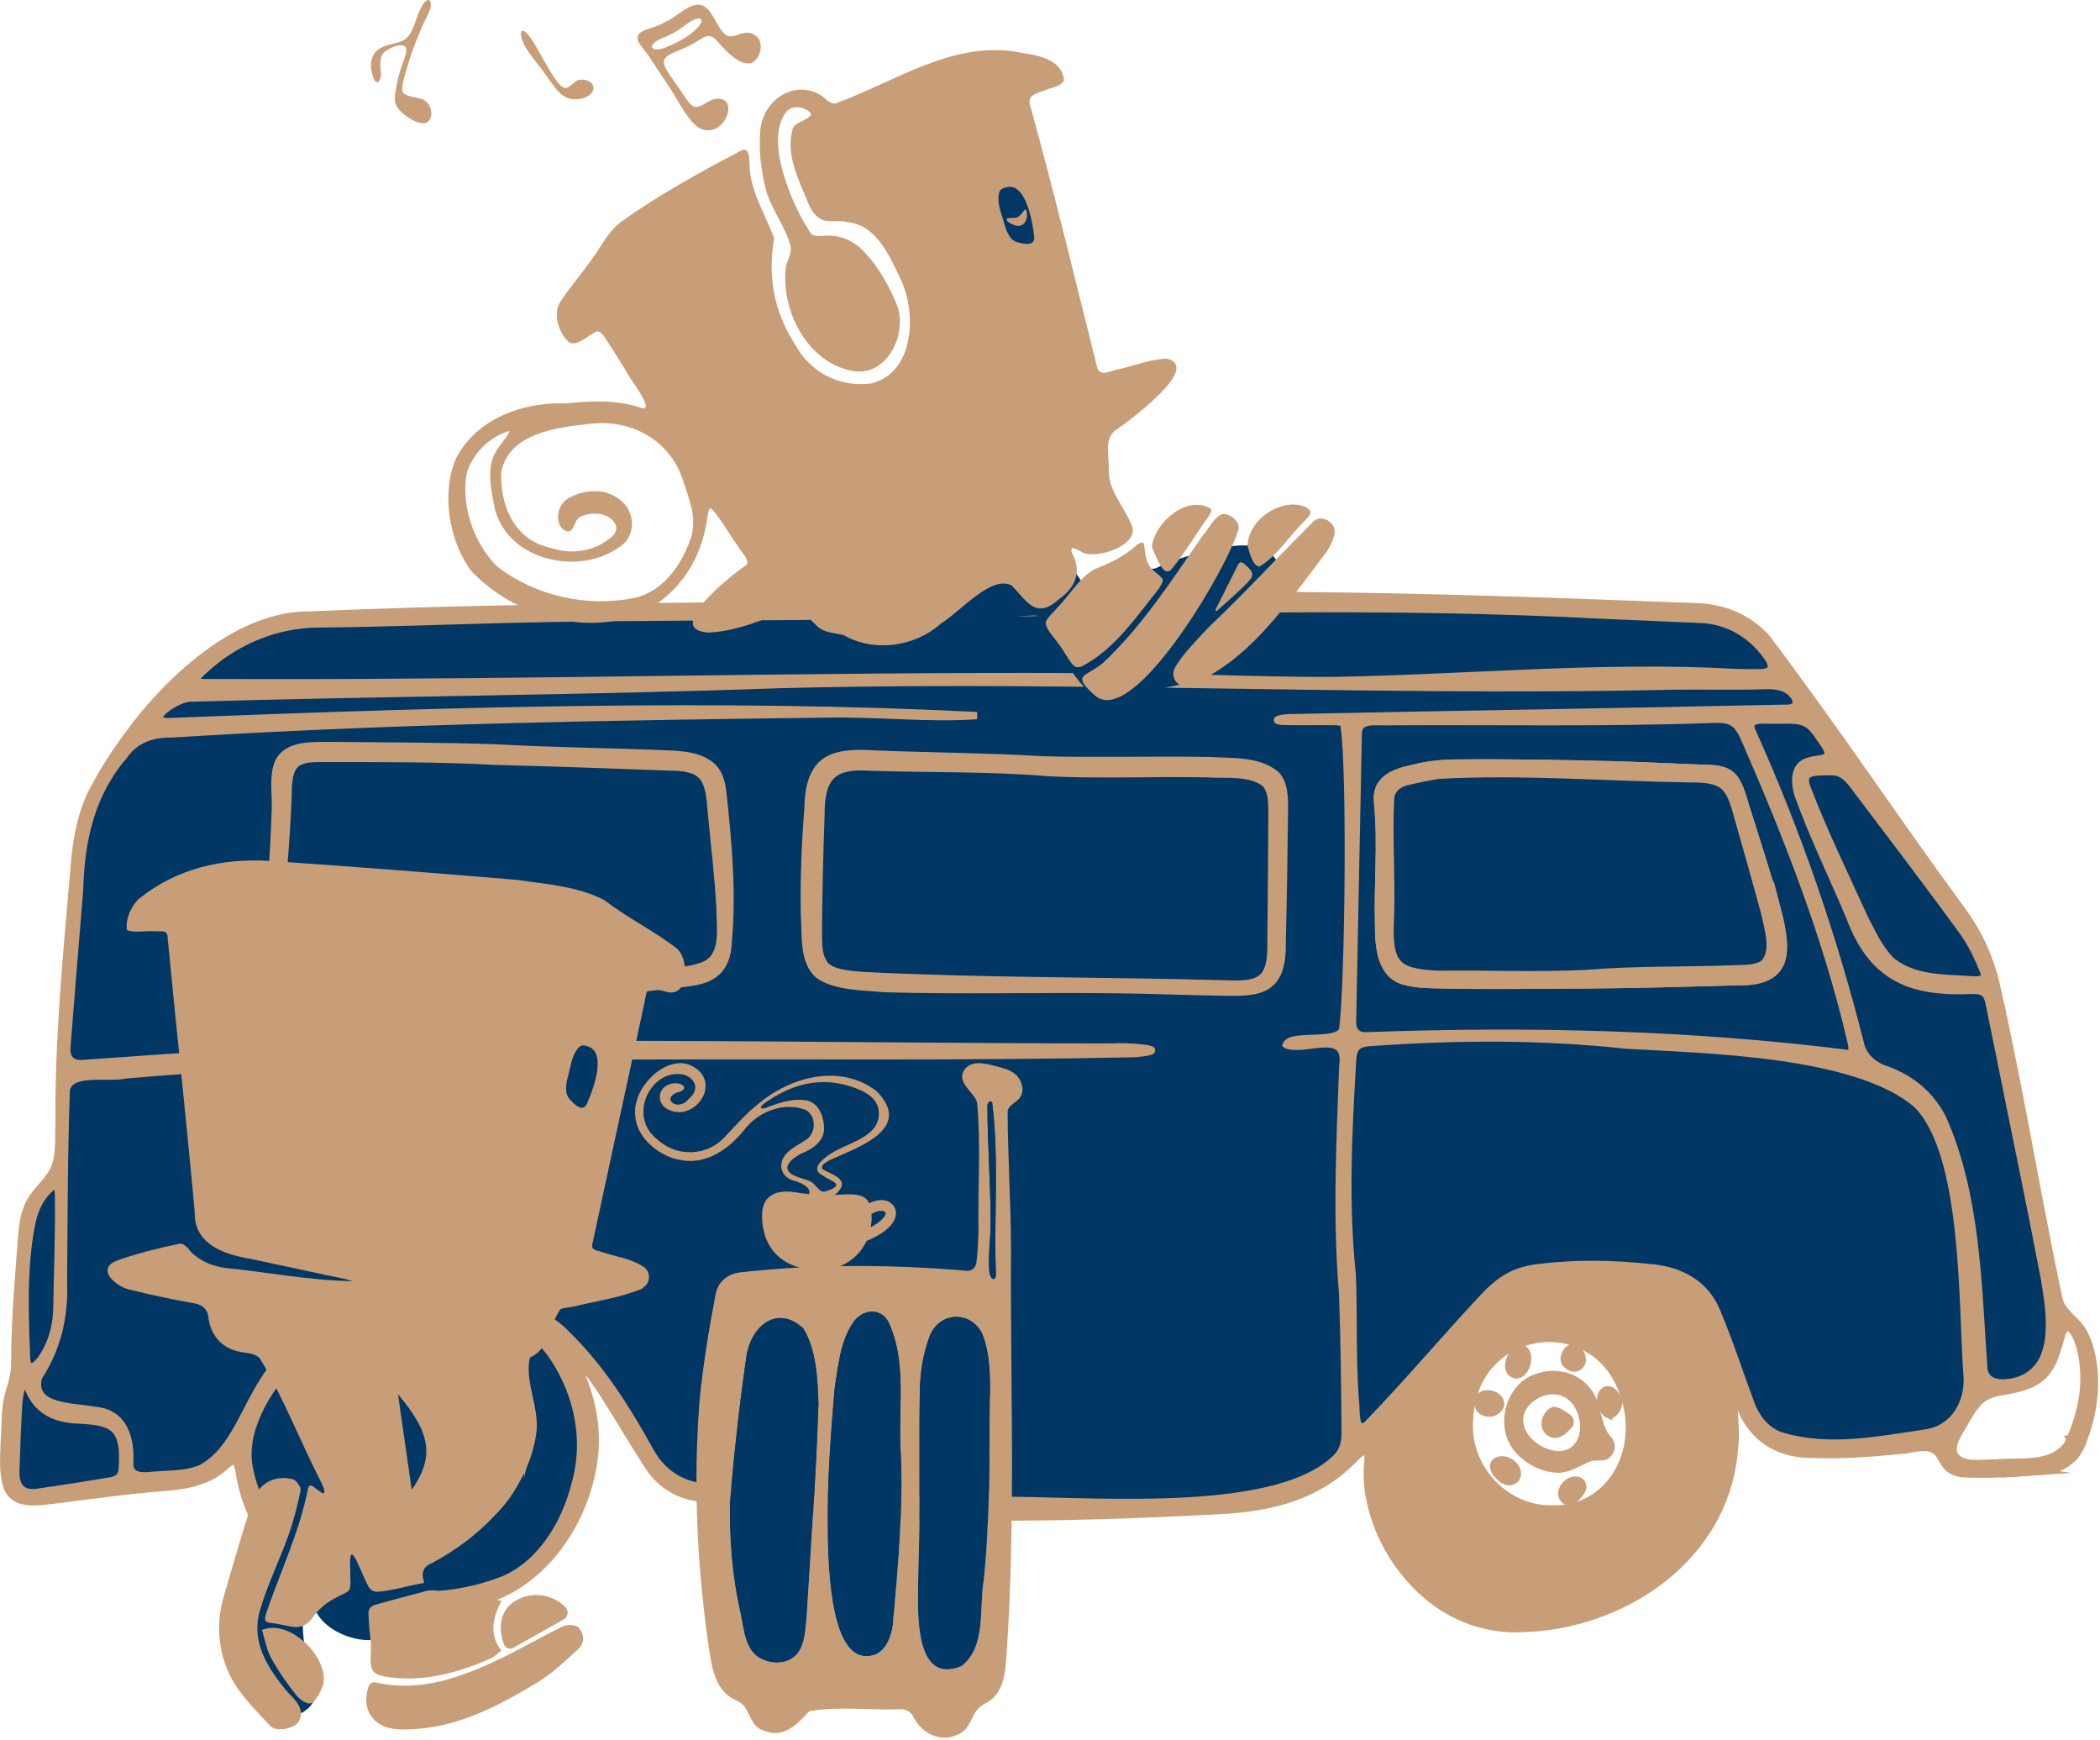 <svg width="326" height="270" viewBox="0 0 326 270" fill="none" xmlns="http://www.w3.org/2000/svg">
<path d="M110.104 5.597C109.344 5.571 108.655 6.169 108 6.536C107.209 7.02 106.365 7.42 105.475 7.777C102.53 8.915 102.444 9.503 104.301 12.115C104.959 13.045 105.568 13.919 106.167 14.816C106.751 15.605 107.23 16.668 108.213 16.599C108.955 16.489 109.567 15.92 110.259 15.631C111.143 15.196 112.44 15.105 112.904 16.099C113.553 17.646 112.119 19.79 110.599 20.135C108.368 20.726 106.94 18.422 105.865 16.73C105.216 15.687 104.632 14.63 103.97 13.604C103 12.132 101.949 10.653 101.022 9.132C100.537 8.353 99.873 7.618 99.36 6.907C98.887 6.25 98.76 5.49 99.496 4.996C100.185 4.531 101.186 4.362 101.968 4.031C102.601 3.784 103.213 3.488 103.803 3.147C105.311 2.367 107.187 0.33 108.881 0.785C110.741 1.405 111.217 4.431 112.728 5.441C113.68 6.007 114.699 5.181 115.679 5.093C116.64 4.96 117.66 5.513 117.972 6.439C118.346 7.56 117.876 8.989 116.918 9.613C115.302 10.624 112.839 8.151 111.353 6.393C111.007 6.007 110.602 5.63 110.12 5.594H110.104V5.597ZM101.551 7.612C102.45 7.842 103.457 7.303 104.295 6.946C105.525 6.387 106.708 5.753 107.756 4.808C108.123 4.463 109.261 3.427 108.803 2.939C107.814 2.494 105.976 4.314 105.092 4.804C104.863 4.947 104.632 5.08 104.394 5.207C103.612 5.623 102.709 5.919 101.952 6.364C101.461 6.634 100.806 7.319 101.535 7.605L101.551 7.612Z" fill="#C79E78"/>
<path d="M107.818 38.793C107.87 39.085 107.963 39.423 108.025 39.735C108.09 40.089 108.161 40.443 108.238 40.798C108.436 41.756 108.751 42.676 109.085 43.589C109.276 44.118 109.468 44.671 109.755 45.145C110.42 46.247 111.498 46.403 112.79 46.477C113.989 46.504 116.269 46.289 115.988 44.583C115.79 43.638 114.814 42.832 113.942 42.825C112.886 42.715 110.963 44.219 110.179 43.517C109.483 42.825 108.927 39.683 108.63 38.718C108.26 37.233 107.827 34.231 107.694 33.318C107.564 32.456 107.608 30.773 107.277 29.98C106.702 28.648 106.093 29.285 106.075 30.409C106.022 32.028 106.708 33.656 106.687 35.283C106.69 37.298 104.904 38.052 103.958 39.683C103.111 41.145 103.711 42.627 104.415 43.41C106.718 45.954 106.603 43.771 105.824 42.819C105.092 41.922 104.718 41.158 104.653 40.521C104.542 39.439 107.212 35.332 107.818 38.789V38.793Z" fill="#003764"/>
<path d="M62.855 8.82C62.75 9.097 62.66 9.435 62.555 9.734C62.432 10.072 62.311 10.409 62.2 10.751C61.885 11.673 61.684 12.629 61.508 13.587C61.403 14.143 61.285 14.718 61.288 15.284C61.294 16.587 62.129 17.324 63.186 18.107C64.187 18.799 66.226 19.891 66.854 18.289C67.166 17.376 66.742 16.151 66.01 15.657C65.169 14.975 62.784 15.173 62.472 14.143C62.231 13.168 63.349 10.195 63.584 9.21C64.02 7.745 65.169 4.96 65.519 4.112C65.846 3.31 66.733 1.909 66.85 1.051C67.036 -0.398 66.198 -0.2 65.614 0.746C64.752 2.088 64.511 3.852 63.671 5.217C62.657 6.926 60.76 6.565 59.134 7.42C57.679 8.184 57.435 9.776 57.639 10.832C58.303 14.273 59.31 12.359 59.131 11.121C58.961 9.954 59.035 9.097 59.301 8.522C59.755 7.543 64.091 5.555 62.858 8.82H62.855Z" fill="#C79E78"/>
<path d="M81.112 4.772C82.583 4.768 85.67 12.846 87.515 13.591C88.331 13.997 89.119 12.437 90.043 12.375C90.936 12.274 92.218 12.703 92.119 13.789C92.036 14.556 91.192 15.04 90.491 15.241C89.567 15.511 88.538 15.482 87.685 15.001C86.779 14.504 86.069 13.519 85.386 12.564C84.749 11.657 84.125 10.77 83.436 9.902C82.463 8.625 81.192 7.173 80.886 5.545C80.819 5.106 80.902 4.82 81.109 4.778H81.118L81.112 4.772Z" fill="#C79E78"/>
<path d="M182.23 105.165C180.768 105.142 179.303 105.113 177.842 105.1C177.48 105.457 177.119 105.802 176.763 106.117C178.852 106.146 180.944 106.169 183.027 106.198C182.638 105.977 182.36 105.597 182.233 105.165H182.23ZM172.743 162.513C148.056 162.506 123.353 162.162 98.65 162.116C86.703 162.094 74.763 162.146 62.829 162.337C51.515 162.477 40.209 163.156 28.917 163.943C28.568 163.959 28.212 163.988 27.866 164.017C27.749 164.017 27.628 164.024 27.511 164.04C27.505 164.758 27.505 165.483 27.505 166.201C27.693 166.178 27.888 166.165 28.083 166.155C28.355 166.126 28.633 166.11 28.911 166.097C48.926 164.648 68.966 164.134 89.021 163.949C90.226 163.943 91.437 163.926 92.649 163.926C94.521 163.904 96.397 163.897 98.264 163.891C124.261 163.78 150.265 164.082 176.229 163.533C182.944 162.903 174.418 162.295 172.74 162.516L172.743 162.513ZM29.421 111.875C29.072 111.888 28.716 111.904 28.37 111.92C28.348 112.55 28.336 113.181 28.314 113.811C28.676 113.782 29.031 113.759 29.393 113.746C62.433 111.754 95.529 111.218 128.618 110.815C136.217 110.663 144.153 111.598 151.656 111.066C111.545 109.051 69.992 110.318 29.421 111.878V111.875ZM325.092 212.946C324.98 211.517 324.708 210.09 324.27 208.69L324.22 208.556C323.97 207.803 323.648 207.084 323.225 206.425C322.604 205.466 321.699 204.719 320.932 203.884C320.32 203.211 319.804 202.47 319.6 201.502C318.494 196.28 317.468 191.042 316.467 185.791C314.962 177.902 313.513 169.99 311.89 162.123C311.529 160.349 311.158 158.578 310.769 156.813C310.191 157.32 309.709 157.853 309.347 158.432C309.598 159.653 309.848 160.878 310.098 162.094C310.426 163.728 310.753 165.359 311.087 166.994C313.213 177.518 315.398 188.069 317.413 198.623C317.44 198.792 317.468 198.961 317.496 199.13C317.895 201.642 318.318 204.433 318.102 207.055C317.984 208.41 317.703 209.713 317.153 210.922C316.785 211.663 316.309 212.3 315.738 212.833C314.804 213.713 313.605 214.282 312.206 214.516C311.146 214.708 310.135 214.698 309.369 214.37C309.085 214.457 308.803 214.545 308.525 214.626C307.543 214.971 306.476 215.643 306.303 216.781C306.232 217.294 306.381 217.739 306.693 218.129C307.688 216.907 308.881 216.225 311.173 215.933C314.322 215.383 316.195 214.659 317.484 213.2C317.484 213.193 317.49 213.193 317.49 213.193C317.533 213.148 317.567 213.112 317.601 213.06C318.284 212.248 318.8 211.221 319.251 209.882C319.508 209.135 319.746 208.293 319.99 207.341C320.228 206.552 320.527 206.009 320.895 205.986C321.995 206.197 322.505 207.877 322.851 208.901C323.185 210.116 323.38 211.331 323.463 212.54C323.547 213.72 323.519 214.893 323.392 216.049C323.203 217.794 322.793 219.513 322.215 221.177C321.958 221.924 321.665 222.655 321.337 223.374C321.72 224.062 321.977 224.904 322.292 225.697C322.808 225.037 323.213 224.267 323.463 223.396C323.713 222.737 323.936 222.064 324.131 221.388C324.619 219.747 324.94 218.071 325.079 216.378C325.169 215.234 325.178 214.084 325.079 212.943L325.092 212.946ZM314.95 228.488C315.388 228.459 315.827 228.423 316.266 228.394C315.821 228.329 315.373 228.348 314.95 228.488ZM198.376 92.44C197.736 92.434 197.087 92.434 196.448 92.434C195.175 92.44 193.898 92.45 192.616 92.463C192.254 92.463 191.883 92.469 191.516 92.476C190.932 92.482 190.351 92.492 189.767 92.499C188.889 92.512 188.012 92.528 187.134 92.544C184.758 92.59 182.384 92.638 180.008 92.707C179.619 92.713 179.226 92.729 178.837 92.736H178.831C177.153 92.781 175.465 92.83 173.787 92.882C170.917 92.986 168.055 93.08 165.184 93.162H165.178C164.857 93.168 164.529 93.184 164.211 93.184H164.205C162.576 93.236 160.945 93.278 159.316 93.317C156.279 93.399 153.247 93.464 150.213 93.529H150.206C148.151 93.564 146.09 93.603 144.035 93.639C132.283 93.837 120.525 93.948 108.773 94.071C106.279 94.1 103.78 94.13 101.277 94.159C94.707 94.24 88.137 94.335 81.57 94.458H81.564C70.369 94.663 59.188 94.971 48.008 95.456C41.605 95.41 35.218 98.737 29.591 103.52C29.257 103.806 28.923 104.099 28.586 104.391C26.21 106.516 23.988 108.882 21.967 111.342C21.544 111.862 21.13 112.375 20.734 112.901C20.734 112.908 20.734 112.918 20.728 112.931C18.061 116.381 15.818 119.927 14.137 123.231C12.409 126.9 11.776 131.004 11.476 135.046C10.342 148.121 9.081 161.168 9.165 174.285C9.066 176.667 9.353 179.302 8.364 181.499C7.32 183.705 4.937 185.236 4.155 187.682C3.717 188.839 3.534 190.106 3.417 191.351C2.907 198.015 2.295 204.69 2.295 211.37C2.338 213.07 1.863 214.688 1.362 216.287C0.707 218.542 0.846 221.057 0.679 223.435C0.617 225.895 0.302 228.621 1.167 230.951C2.388 233.772 5.849 233.089 8.321 232.833C11.566 232.423 14.792 231.984 18.03 231.601C18.753 231.513 19.473 231.426 20.197 231.351C21.902 231.159 23.611 231 25.329 230.867C26.284 230.802 27.258 230.704 28.212 230.545C28.735 230.464 29.251 230.363 29.758 230.23C31.723 229.746 33.574 228.904 35.107 227.432C35.456 227.133 35.984 226.73 36.306 226.779C36.71 226.808 36.939 227.403 37.106 228.267C37.427 230.405 37.984 232.436 38.772 234.324C39.288 235.575 39.906 236.771 40.616 237.898C41.454 239.224 42.421 240.446 43.515 241.567C43.772 241.837 44.043 242.103 44.325 242.35C45.286 243.25 46.324 244.066 47.452 244.79C47.779 245.011 48.107 245.216 48.447 245.404V245.411C49.04 245.755 49.652 246.077 50.285 246.379C51.163 246.818 52.056 247.208 52.962 247.559H52.968C54.689 248.218 56.45 248.722 58.249 249.076C60.625 249.544 63.042 249.749 65.465 249.719C67.93 249.697 70.396 249.427 72.828 248.949C73.623 248.826 74.34 248.65 75.1 248.413C75.1 248.413 75.106 248.42 75.115 248.413C75.115 248.413 75.12 248.413 75.13 248.413C75.13 248.413 75.137 248.42 75.146 248.413C75.146 248.413 75.151 248.413 75.161 248.413C83.987 245.833 90.452 237.024 92.068 227.507C92.763 223.367 92.401 219.192 90.847 214.938C90.393 213.687 89.725 212.192 89.936 211.988C90.019 211.907 90.096 211.959 90.207 212.011C91.301 212.8 92.185 214.194 93.001 215.328C95.538 219.218 97.899 223.318 100.455 227.253C102.17 230.145 104.969 231.955 108.137 232.433C108.409 232.485 108.681 232.514 108.959 232.537C110.414 232.742 111.87 232.933 113.325 233.109C117.63 233.635 121.95 234.061 126.267 234.405C127.005 234.457 127.744 234.516 128.489 234.568C132.271 234.831 136.059 235.036 139.851 235.175C140.806 235.211 141.767 235.25 142.728 235.279C146.282 235.383 149.832 235.442 153.392 235.455C154.613 235.461 155.83 235.461 157.051 235.455C157.063 234.597 157.073 233.733 157.079 232.875C155.784 232.852 154.579 232.852 153.485 232.881H153.33C149.798 232.729 146.273 232.67 142.75 232.683C141.81 232.683 140.862 232.69 139.922 232.706C137.435 232.742 134.947 232.816 132.453 232.91C131.143 232.917 129.833 232.881 128.532 232.816C127.809 232.781 127.089 232.735 126.366 232.683C122.061 232.355 117.784 231.744 113.492 231.24C112.259 231.094 111.032 230.954 109.799 230.837C109.221 230.815 108.656 230.743 108.112 230.633C105.145 230.054 102.63 228.244 101.008 225.359C97.321 218.694 93.276 212.231 87.834 206.98C87.256 206.366 86.614 205.817 85.918 205.34C77.059 199.091 59.225 202.695 50.313 206.175C46.244 207.816 43.639 210.35 41.676 213.148C37.838 218.604 36.417 225.057 31.247 227.893C30.737 228.114 30.215 228.28 29.674 228.407C29.186 228.524 28.691 228.605 28.191 228.664C26.769 228.839 25.308 228.846 23.92 228.962C22.465 229.109 20.234 229.401 20.144 227.315V227.309C20.144 227.309 20.138 227.302 20.144 227.292C20.144 227.292 20.144 227.288 20.144 227.279V227.273C20.144 227.273 20.138 227.273 20.138 227.266V227.026C20.178 226.36 20.172 225.713 20.116 225.099C19.949 223.107 19.344 221.378 18.101 220.251C17.258 219.491 16.13 219 14.64 218.896C11.535 218.259 4.733 218.616 5.966 213.785C8.893 209.288 10.076 204.319 9.854 198.938C9.931 189.028 9.931 179.101 10.286 169.236C10.731 166.136 16.43 167.345 18.994 166.929C19.121 166.906 19.232 166.883 19.344 166.854C19.748 166.818 20.159 166.779 20.564 166.75C22.876 166.552 25.19 166.363 27.511 166.201C27.7 166.178 27.894 166.165 28.089 166.155C28.361 166.126 28.639 166.11 28.917 166.097C48.932 164.648 68.972 164.134 89.027 163.949C90.232 163.943 91.444 163.926 92.655 163.926C94.528 163.904 96.403 163.897 98.27 163.891C124.267 163.78 150.271 164.082 176.235 163.533C182.95 162.903 174.424 162.295 172.746 162.516C148.059 162.51 123.356 162.165 98.653 162.12C86.706 162.097 74.766 162.149 62.832 162.341C51.519 162.48 40.212 163.159 28.92 163.946C28.571 163.962 28.215 163.991 27.869 164.021C27.752 164.021 27.631 164.027 27.514 164.043C25.215 164.196 22.91 164.365 20.611 164.527L19.066 164.638C17.072 164.778 15.088 164.917 13.101 165.054C11.09 165.304 10.163 164.3 10.407 162.24C11.019 154.25 11.689 146.214 12.351 138.214C12.545 130.429 14.134 123.199 19.282 117.265C19.68 116.68 20.132 116.18 20.632 115.771C21.015 115.442 21.426 115.163 21.865 114.929C23.203 114.217 24.742 113.918 26.337 113.931C26.998 113.886 27.653 113.85 28.314 113.814C28.676 113.785 29.031 113.762 29.393 113.749C62.433 111.758 95.529 111.221 128.618 110.819C136.217 110.666 144.153 111.602 151.656 111.069C111.545 109.054 69.992 110.321 29.421 111.881C29.072 111.894 28.716 111.91 28.37 111.927C27.786 111.949 27.199 111.972 26.615 111.992C22.462 112.232 26.043 109.382 28.46 108.563C28.837 108.44 29.192 108.359 29.476 108.352C29.538 108.352 29.594 108.352 29.649 108.359C60.013 107.465 90.408 107.355 120.782 106.263C136.433 105.854 152.088 105.86 167.74 106.022C167.894 106.022 168.046 106.022 168.194 106.029C171.05 106.052 173.908 106.087 176.763 106.123C178.852 106.152 180.944 106.175 183.027 106.204C183.117 106.211 183.194 106.211 183.277 106.211H183.284C183.84 106.217 184.39 106.227 184.94 106.234C185.644 105.954 186.327 105.639 186.995 105.282C186.683 105.282 186.374 105.275 186.068 105.259C184.785 105.23 183.503 105.2 182.23 105.171C180.768 105.148 179.303 105.119 177.842 105.106C176.847 105.09 175.842 105.083 174.847 105.083C172.619 105.067 170.382 105.054 168.154 105.038C167.755 105.038 167.366 105.038 166.971 105.031C125.062 104.869 83.236 106.029 41.281 105.97C38.12 105.964 34.934 105.964 31.794 105.954C30.777 105.954 30.199 105.756 30.518 105.207L30.561 105.132C35.688 99.777 42.69 96.768 49.878 96.84C59.414 96.746 68.901 96.378 78.418 96.138C80.968 96.073 83.511 96.021 86.061 95.975H86.067C89.911 95.91 93.749 95.865 97.596 95.836H97.602C100.98 95.8 104.36 95.784 107.738 95.761C109.388 95.745 111.032 95.738 112.685 95.725C115.025 95.725 117.361 95.719 119.7 95.703H119.706C121.588 95.696 123.461 95.68 125.334 95.657C130.815 95.605 136.297 95.524 141.779 95.43H141.786C143.875 95.394 145.967 95.355 148.056 95.312C153.204 95.218 158.358 95.114 163.506 95.014C168.089 94.919 172.681 94.832 177.264 94.75C177.675 94.75 178.086 94.744 178.491 94.734C180.944 94.689 183.395 94.653 185.845 94.624C186.8 94.611 187.761 94.594 188.716 94.588C188.877 94.581 189.028 94.581 189.189 94.581C189.628 94.575 190.073 94.568 190.511 94.568C192.699 94.539 194.893 94.523 197.081 94.51C197.776 94.503 198.475 94.494 199.17 94.494C199.72 93.821 200.264 93.139 200.786 92.45C199.986 92.45 199.186 92.443 198.376 92.443V92.44ZM42.606 214.902C42.956 214.412 43.311 213.944 43.666 213.495C47.922 208.215 54.464 205.548 61.438 204.924C65.053 204.615 68.635 204.066 72.263 204.111C76.833 204.368 81.221 205.093 84.46 208.755C84.642 208.959 84.821 209.18 84.998 209.408C89.364 215.172 91.323 222.769 89.373 230.006L89.33 230.145C87.813 236.348 84.12 242.577 78.245 245.148C75.307 246.304 72.281 247.045 69.253 247.373C68.032 247.507 66.809 247.572 65.582 247.572C65.016 247.572 64.454 247.555 63.895 247.526C62.368 247.445 60.863 247.263 59.358 246.971C59.352 246.977 59.346 246.971 59.346 246.971C58.706 246.854 58.063 246.714 57.43 246.561C57.43 246.561 57.43 246.555 57.424 246.555C56.413 246.304 55.409 246.005 54.414 245.655C53.138 245.206 51.877 244.686 50.638 244.088C50.143 243.848 49.661 243.581 49.195 243.305C48.722 243.026 48.261 242.72 47.816 242.405C46.862 241.723 45.972 240.969 45.15 240.14C44.893 239.884 44.64 239.62 44.389 239.351C43.234 238.067 42.217 236.641 41.358 235.117C40.758 234.048 40.242 232.933 39.813 231.776V231.77C39.319 230.467 38.935 229.125 38.67 227.747C37.826 223.205 40.042 218.509 42.606 214.906V214.902ZM11.97 220.381C15.132 220.514 17.063 220.849 18.095 222.191C18.957 223.312 19.189 225.141 18.967 228.153L18.939 228.3C18.828 228.953 18.5 229.333 18.046 229.567C17.845 229.677 17.607 229.749 17.357 229.807C13.658 230.438 9.937 231.023 6.244 231.552C3.457 232.095 2.28 230.805 2.474 227.884C2.573 224.566 2.697 221.255 2.901 217.95C2.984 216.976 3.102 215.76 3.618 214.971C3.846 214.685 4.1 214.824 4.35 215.309C5.645 218.977 8.605 220.225 11.97 220.384V220.381ZM8.834 202.594C8.862 205.596 8.068 208.527 6.424 210.88C6.013 211.429 5.163 212.456 4.529 212.037C4.168 211.728 4.146 211.078 4.112 210.587C4.029 208.404 3.951 206.259 3.917 204.157C3.846 199.25 3.979 194.363 4.984 189.593L5.018 189.453C5.444 187.562 6.349 185.681 7.873 184.384C8.117 184.186 8.445 183.988 8.701 184.115C9.041 184.261 9.078 185.089 9.078 185.557C9.168 191.299 8.933 196.875 8.834 202.594Z" fill="#C79E78" stroke="#C79E78" stroke-width="1.13" stroke-miterlimit="10"/>
<path d="M84.998 209.408C84.824 209.18 84.642 208.959 84.46 208.755C81.221 205.093 76.833 204.368 72.263 204.111C68.635 204.066 65.053 204.618 61.438 204.924C54.464 205.548 47.925 208.212 43.666 213.495C43.311 213.944 42.956 214.412 42.606 214.902C40.042 218.506 37.829 223.201 38.67 227.744C38.935 229.122 39.319 230.46 39.813 231.767V231.773C40.246 232.93 40.762 234.045 41.358 235.114C42.214 236.638 43.231 238.064 44.389 239.347C44.64 239.617 44.89 239.884 45.15 240.137C45.972 240.966 46.865 241.72 47.816 242.402C48.261 242.717 48.722 243.026 49.195 243.302C49.661 243.581 50.143 243.845 50.638 244.085C51.877 244.686 53.138 245.206 54.414 245.651C55.409 246.002 56.413 246.304 57.424 246.551C57.43 246.551 57.43 246.558 57.43 246.558C58.063 246.711 58.703 246.85 59.346 246.967C59.346 246.967 59.352 246.974 59.358 246.967C60.863 247.26 62.368 247.445 63.895 247.523C64.451 247.552 65.016 247.568 65.582 247.568C66.809 247.568 68.035 247.503 69.253 247.37C72.284 247.042 75.307 246.301 78.246 245.144C84.117 242.574 87.81 236.348 89.33 230.142L89.373 230.002C91.323 222.766 89.367 215.169 84.998 209.405V209.408ZM81.923 224.423C79.219 237.96 64.834 243.936 54.154 236.634C49.667 233.755 46.797 228.556 46.723 223.494L46.716 223.348C46.661 209.297 57.019 205.414 68.576 206.002C77.89 206.464 84.154 214.808 81.923 224.426V224.423Z" fill="#003764" stroke="#C79E78" stroke-width="1.13" stroke-miterlimit="10"/>
<path d="M8.835 202.594C8.863 205.596 8.068 208.527 6.425 210.88C6.014 211.429 5.164 212.456 4.53 212.037C4.169 211.728 4.147 211.078 4.113 210.587C4.03 208.404 3.952 206.259 3.918 204.157C3.847 199.25 3.98 194.363 4.984 189.593L5.018 189.453C5.445 187.562 6.35 185.681 7.874 184.384C8.118 184.186 8.445 183.988 8.702 184.115C9.042 184.261 9.079 185.089 9.079 185.557C9.169 191.299 8.934 196.875 8.835 202.594Z" fill="#003764" stroke="#C79E78" stroke-width="1.13" stroke-miterlimit="10"/>
<path d="M18.964 228.153L18.936 228.3C18.825 228.953 18.497 229.333 18.043 229.567C17.842 229.677 17.604 229.749 17.354 229.807C13.655 230.438 9.935 231.023 6.242 231.552C3.454 232.095 2.277 230.805 2.472 227.884C2.571 224.566 2.694 221.255 2.898 217.95C2.982 216.976 3.099 215.76 3.615 214.971C3.844 214.685 4.097 214.824 4.348 215.309C5.642 218.977 8.603 220.225 11.968 220.384C15.129 220.517 17.061 220.852 18.093 222.194C18.955 223.315 19.187 225.144 18.964 228.157V228.153Z" fill="#003764" stroke="#C79E78" stroke-width="1.13" stroke-miterlimit="10"/>
<path d="M321.353 223.377C321.254 223.604 321.152 223.832 321.041 224.059L320.979 224.17C318.541 227.673 313.477 226.688 309.827 227.078C307.973 226.997 305.767 227.526 304.129 226.571C302.145 225.209 303.863 222.694 304.784 221.18C305.501 219.913 306.06 218.915 306.706 218.132C306.394 217.746 306.245 217.297 306.317 216.784C306.49 215.65 307.556 214.974 308.538 214.63C308.817 214.548 309.095 214.461 309.382 214.373C308.489 214.006 307.92 213.216 307.939 211.816C307.033 198.938 306.851 185.424 301.564 173.512C299.691 169.938 296.848 167.536 293.078 166.107C290.918 165.424 289.212 164.099 288.74 161.691C284.568 145.203 279.009 129.074 272.062 113.639C270.956 111.374 273.694 111.793 274.988 111.764C276.904 111.852 279.364 111.413 280.832 112.547L280.931 112.622C281.731 113.288 282.309 114.292 283.014 115.273C283.375 115.845 284.191 116.81 283.564 117.434C283.069 117.873 281.598 117.792 280.625 118.195C278.415 118.877 278.542 121.499 279.176 123.475C281.475 129.87 284.54 136.082 287.151 142.321C290.751 152.011 296.932 154.152 306.307 153.71C307.973 153.694 308.535 154.276 308.807 155.767C308.99 156.654 309.169 157.541 309.351 158.425C309.713 157.847 310.195 157.311 310.773 156.807C310.433 155.211 310.077 153.613 309.706 152.024C308.684 148.17 307.003 144.537 304.642 141.382C294.333 127.342 284.664 112.778 274.173 98.919C271.395 95.969 267.958 94.494 264.037 94.201C242.956 93.402 221.878 92.583 200.79 92.443C200.268 93.132 199.724 93.815 199.174 94.487C215.657 94.393 232.137 94.598 248.614 95.469C253.7 95.696 258.75 95.884 263.864 96.128C268.091 96.232 271.901 98.406 274.404 102.016C274.738 102.455 275.016 103.049 274.988 103.54C274.945 104.141 274.207 104.375 273.295 104.398C271.972 104.427 270.634 104.411 269.296 104.362C248.571 103.218 227.876 105.249 207.165 105.613C200.444 105.659 193.72 105.444 186.999 105.269C186.331 105.626 185.648 105.941 184.944 106.221C209.919 106.578 234.884 107.04 259.859 106.471C264.658 106.412 269.383 106.559 274.166 106.396C275.628 106.373 277.244 106.559 278.249 107.728C279.009 108.557 279.237 109.831 277.643 109.918C251.556 110.497 225.669 110.864 199.894 111.407C199.19 111.459 198.599 111.569 198.383 111.686C198.16 111.797 198.34 111.907 198.905 111.956C200.694 112.037 205.586 111.956 207.391 112.001C208.04 112.047 208.741 112.118 208.686 112.911C209.674 119.371 209.396 152.034 208.448 159.754C207.808 162.097 200.382 160.355 199.678 162.149L199.712 162.178C202.7 163.341 209.359 159.462 208.442 165.57C208.003 177.232 207.437 189.076 208.42 200.761C208.692 208.014 208.775 215.315 208.815 222.568C208.815 223.968 208.438 225.284 207.416 226.275C198.497 235.123 171.987 233.027 157.077 232.875C157.07 233.733 157.061 234.597 157.049 235.455C168.118 235.419 179.202 234.993 190.256 234.392C197.431 233.954 204.48 232.179 209.844 226.805C211.167 225.45 212.66 223.955 212.326 227.185C212.137 229.294 212.31 231.257 212.771 233.258C214.025 238.782 217.174 243.975 221.43 247.578C225.539 251.139 230.966 253.063 236.352 252.758C251.874 252.377 268.286 241.762 269.287 224.277C269.627 222.051 268.959 218.064 269.142 216.27C269.157 216.241 269.176 216.225 269.204 216.235C269.315 216.235 269.516 216.66 269.769 217.297C271.503 222.886 275.684 225.707 281.193 225.729C285.73 225.892 290.223 225.59 294.694 225.122C296.638 225.151 298.987 223.936 300.658 225.291C301.409 226.022 301.786 227.452 302.741 228.053C303.319 228.456 303.953 228.638 304.67 228.725C308.084 228.917 311.539 228.732 314.951 228.491C315.377 228.352 315.822 228.329 316.267 228.397H316.273C316.474 228.384 316.684 228.368 316.885 228.352C319.011 228.306 321.017 227.364 322.305 225.7C321.993 224.911 321.733 224.066 321.35 223.377H321.353ZM285.171 119.875L285.288 119.904C286.271 120.16 287.077 121.077 287.726 121.918C293.403 129.411 299.144 136.944 304.66 144.518C306.048 146.445 306.987 148.437 307.927 150.731C308.427 152.034 307.244 152.151 306.326 152.086C301.721 151.764 297.269 152.011 293.675 149.177C291.814 147.374 290.686 144.914 289.494 142.607C286.407 135.787 283.072 129.028 280.418 122.003C279.679 119.826 281.518 119.826 283.239 119.784C283.879 119.754 284.543 119.725 285.167 119.878L285.171 119.875ZM209.977 158.175C210.271 143.575 210.534 128.918 210.855 113.983C210.744 111.595 213.321 112.05 214.881 112.014C231.85 111.897 248.833 112.255 265.77 111.647C266.849 111.618 268.091 111.559 269.009 112.154C269.936 112.719 270.492 113.918 270.953 114.958C277.451 129.844 283.372 144.953 287.176 160.895C287.365 161.671 287.754 162.981 287.281 163.504L287.225 163.556C262.523 160.436 237.468 159.842 212.187 160.765C210.521 160.859 209.838 159.865 209.977 158.178V158.175ZM240.919 234.204H240.774C233.605 234.233 227.418 227.686 228.144 220.082C228.877 205.577 247.838 203.124 252.115 216.595C255.035 225.151 250.011 234.454 240.919 234.204ZM299.089 222.386L298.956 222.409C291.703 223.478 284.2 225.018 276.985 222.987C274.336 222.357 272.547 220.066 271.663 217.463C269.92 212.774 268.425 208.095 266.487 203.517C264.615 198.945 260.356 197.011 255.928 196.735C250.057 196.082 244.238 196.046 238.379 196.8C236.846 197.021 235.307 197.466 233.969 198.266C232.576 199.072 231.358 200.193 230.237 201.385C224.17 207.903 218.379 214.753 212.202 221.148C210.147 222.655 210.62 218.597 210.398 217.398C209.909 210.922 210.175 204.417 209.925 197.951C208.775 186.919 209.291 175.881 209.959 164.885C209.98 163.956 210.119 162.783 210.87 162.292C211.482 161.866 212.431 161.808 213.21 161.772C226.3 160.849 239.402 160.797 252.492 162.211C264.599 162.929 288.187 163.302 297.578 171.432C305.204 179.029 304.564 202.256 305.346 213.206C305.785 217.603 303.369 221.697 299.092 222.386H299.089Z" fill="#C79E78" stroke="#C79E78" stroke-width="1.13" stroke-miterlimit="10"/>
<path d="M274.984 103.546C274.941 104.148 274.202 104.382 273.291 104.404C271.968 104.434 270.63 104.417 269.292 104.369C248.566 103.225 227.871 105.256 207.161 105.62C200.44 105.665 193.716 105.451 186.994 105.275C186.682 105.275 186.373 105.269 186.067 105.252C184.785 105.223 183.503 105.194 182.229 105.165C180.768 105.142 179.303 105.113 177.841 105.1C176.846 105.083 175.842 105.077 174.847 105.077C172.619 105.061 170.382 105.048 168.154 105.031C167.755 105.031 167.366 105.031 166.97 105.025C125.061 104.862 83.236 106.022 41.28 105.964C38.119 105.957 34.933 105.957 31.794 105.948C30.777 105.948 30.199 105.75 30.517 105.2L30.561 105.126C35.687 99.771 42.689 96.762 49.877 96.833C59.413 96.739 68.9 96.372 78.418 96.131C80.967 96.066 83.511 96.014 86.06 95.969H86.066C89.91 95.904 93.748 95.858 97.596 95.829H97.602C100.979 95.793 104.36 95.777 107.738 95.754C109.388 95.738 111.032 95.732 112.685 95.719C115.024 95.719 117.36 95.712 119.7 95.696H119.706C121.588 95.689 123.46 95.673 125.333 95.65C130.815 95.599 136.297 95.517 141.779 95.423H141.785C143.874 95.387 145.966 95.348 148.055 95.306C153.203 95.212 158.358 95.108 163.506 95.007C168.089 94.913 172.681 94.825 177.263 94.744C177.674 94.744 178.085 94.737 178.49 94.728C180.944 94.682 183.394 94.646 185.845 94.617C186.8 94.604 187.761 94.588 188.716 94.581C188.876 94.575 189.028 94.575 189.188 94.575C189.627 94.568 190.072 94.562 190.511 94.562C192.699 94.533 194.893 94.516 197.081 94.503C197.776 94.497 198.474 94.487 199.17 94.487C215.653 94.393 232.133 94.598 248.609 95.469C253.696 95.696 258.745 95.884 263.859 96.128C268.087 96.232 271.897 98.406 274.4 102.016C274.734 102.455 275.012 103.049 274.984 103.54V103.546Z" fill="#003764" stroke="#C79E78" stroke-width="1.13" stroke-miterlimit="10"/>
<path d="M306.326 152.082C301.721 151.761 297.268 152.008 293.675 149.174C291.814 147.371 290.686 144.911 289.494 142.604C286.406 135.783 283.072 129.025 280.418 122C279.679 119.823 281.518 119.823 283.239 119.78C283.879 119.751 284.543 119.722 285.167 119.875L285.285 119.904C286.267 120.16 287.074 121.077 287.723 121.918C293.4 129.411 299.141 136.943 304.657 144.518C306.045 146.445 306.984 148.436 307.923 150.731C308.424 152.034 307.24 152.151 306.323 152.086L306.326 152.082Z" fill="#003764" stroke="#C79E78" stroke-width="1.13" stroke-miterlimit="10"/>
<path d="M287.175 160.895C283.371 144.956 277.451 129.844 270.952 114.958C270.491 113.918 269.935 112.716 269.008 112.154C268.087 111.559 266.848 111.618 265.77 111.647C248.835 112.255 231.852 111.897 214.881 112.014C213.32 112.05 210.743 111.598 210.854 113.983C210.533 128.921 210.27 143.575 209.977 158.175C209.837 159.858 210.52 160.856 212.186 160.761C237.467 159.839 262.525 160.433 287.225 163.553L287.28 163.501C287.753 162.981 287.364 161.668 287.175 160.891V160.895ZM269.419 152.375C262.12 152.557 254.803 152.807 247.525 152.852L247.399 152.859C239.074 152.875 230.727 153.041 222.39 152.823C221.018 152.778 219.463 152.706 218.162 152.326C214.331 151.439 213.991 146.929 214.009 143.501C213.821 137.21 214.476 130.932 213.864 124.661C213.382 120.976 216.42 119.878 219.297 119.264C221.54 118.692 223.833 118.435 226.138 118.435C234.457 118.347 242.816 118.51 251.119 118.721C255.39 118.854 259.645 119.072 263.916 119.234C268.542 119.241 269.509 119.936 270.841 124.661C272.54 130.126 274.345 135.553 275.884 141.06C277.695 148.069 277.695 152.583 269.419 152.378V152.375Z" fill="#003764" stroke="#C79E78" stroke-width="1.13" stroke-miterlimit="10"/>
<path d="M318.105 207.055C317.988 208.41 317.707 209.713 317.157 210.922C316.789 211.663 316.313 212.3 315.741 212.833C314.808 213.713 313.609 214.282 312.209 214.516C311.149 214.708 310.139 214.698 309.372 214.37C308.479 214.002 307.911 213.213 307.929 211.812C307.024 198.935 306.842 185.421 301.554 173.509C299.682 169.934 296.839 167.533 293.069 166.103C290.909 165.421 289.203 164.095 288.73 161.688C284.558 145.2 278.999 129.07 272.052 113.636C270.946 111.371 273.684 111.79 274.979 111.761C276.895 111.849 279.354 111.41 280.822 112.544L280.921 112.619C281.722 113.285 282.299 114.289 283.004 115.27C283.366 115.842 284.181 116.807 283.554 117.431C283.06 117.87 281.589 117.788 280.615 118.191C278.406 118.874 278.532 121.496 279.166 123.472C281.465 129.866 284.531 136.079 287.142 142.318C290.742 152.008 296.922 154.149 306.298 153.707C307.963 153.691 308.526 154.272 308.798 155.764C308.98 156.651 309.159 157.538 309.342 158.422C309.592 159.644 309.842 160.869 310.092 162.084C310.42 163.718 310.748 165.35 311.081 166.984C313.207 177.509 315.392 188.059 317.407 198.613C317.435 198.782 317.463 198.951 317.49 199.12C317.889 201.632 318.312 204.423 318.096 207.046L318.105 207.055Z" fill="#003764" stroke="#C79E78" stroke-width="1.13" stroke-miterlimit="10"/>
<path d="M299.087 222.386L298.955 222.409C291.702 223.478 284.199 225.018 276.983 222.987C274.335 222.356 272.546 220.066 271.662 217.463C269.919 212.774 268.424 208.095 266.486 203.517C264.613 198.945 260.355 197.011 255.927 196.735C250.056 196.082 244.237 196.046 238.378 196.8C236.845 197.021 235.306 197.466 233.968 198.266C232.575 199.072 231.357 200.193 230.235 201.385C224.169 207.903 218.378 214.753 212.201 221.148C210.146 222.655 210.619 218.597 210.396 217.398C209.908 210.922 210.174 204.417 209.924 197.95C208.774 186.919 209.29 175.881 209.958 164.885C209.979 163.956 210.118 162.783 210.869 162.292C211.481 161.866 212.43 161.808 213.208 161.772C226.298 160.849 239.401 160.797 252.491 162.211C264.598 162.929 288.185 163.302 297.576 171.432C305.203 179.029 304.563 202.256 305.345 213.206C305.784 217.603 303.367 221.697 299.091 222.386H299.087Z" fill="#003764" stroke="#C79E78" stroke-width="1.13" stroke-miterlimit="10"/>
<path d="M198.014 120.174C195.226 117.925 191.209 118.276 187.856 118.058C179.127 117.896 170.335 118.175 161.63 117.935L161.503 117.922C153.073 117.425 144.569 117.379 136.118 117.051C129.458 116.612 125.592 117.402 125.432 125.402C124.999 130.961 124.764 136.515 124.882 142.146C125.098 145.2 124.616 149.265 127.125 151.374C129.857 153.213 133.951 153.103 137.162 153.441C149.43 153.798 161.717 153.441 173.991 153.616C178.728 153.675 183.465 153.873 188.196 153.954C194.479 154.058 199.203 154.737 199.037 146.367C199.21 139.407 199.309 132.56 199.392 125.623C199.407 123.761 199.377 121.506 198.014 120.18V120.174ZM197.312 146.016C197.439 152.258 195.69 152.937 190.171 152.703C171.454 152.19 152.727 152.352 134.032 151.413C132.326 151.26 129.727 151.156 128.374 150.058C126.869 148.745 127.079 146.146 127.036 144.242C127.091 138.302 127.23 132.463 127.44 126.559C127.419 120.736 129.146 118.715 134.739 119.049C143.991 119.371 153.311 119.137 162.498 119.891L162.616 119.907C170.802 120.339 179.127 119.914 187.337 120.089C190.264 120.31 193.802 119.722 196.323 121.519C197.535 122.676 197.43 124.765 197.451 126.39C197.417 132.953 197.38 139.442 197.306 146.013L197.312 146.016Z" fill="#C79E78" stroke="#C79E78" stroke-width="1.13" stroke-miterlimit="10"/>
<path d="M112.191 122.841C112.018 121.405 111.591 119.875 110.519 118.929C108.748 117.353 106.227 117.155 103.983 117.038C95.009 116.651 85.955 116.583 76.997 116.079L76.879 116.073C68.289 115.787 59.574 115.787 50.937 115.706C48.122 115.741 44 115.507 42.996 118.965C42.402 121.061 42.835 123.527 42.752 125.681C42.529 132.398 41.942 139.247 41.763 146.022C41.59 150.623 41.562 155.062 47.121 155.377C60.545 155.618 73.947 154.974 87.352 154.519C92.262 154.279 97.154 153.707 102.036 153.099C107.151 152.242 112.827 153.298 113.065 146.009C113.754 138.243 113.025 130.562 112.194 122.841H112.191ZM110.297 149.233C109.07 150.214 106.752 150.523 105.071 150.779C88.965 152.956 72.68 152.787 56.509 153.811C53.703 153.98 50.91 153.928 48.107 153.671C46.701 153.532 45.041 153.356 44.046 152.573C42.019 150.623 43.246 146.705 43.23 144.112C43.808 137.268 44.457 130.464 44.714 123.667C44.726 118.802 45.474 117.58 50.196 117.72C59.12 117.714 68.057 117.668 76.96 118.159H77.086C86.023 118.38 94.991 118.714 103.934 119.039C109.793 119.069 110.043 121.09 110.482 126.578C110.936 131.39 111.52 136.16 111.771 140.992C111.764 143.644 112.426 147.38 110.293 149.233H110.297Z" fill="#C79E78" stroke="#C79E78" stroke-width="1.13" stroke-miterlimit="10"/>
<path d="M278.244 107.735C277.24 106.562 275.624 106.38 274.162 106.403C269.376 106.565 264.654 106.419 259.855 106.477C234.88 107.049 209.915 106.588 184.94 106.227C184.39 106.221 183.84 106.211 183.283 106.204H183.277C183.194 106.204 183.117 106.204 183.027 106.198C180.944 106.169 178.855 106.146 176.763 106.117C173.908 106.081 171.049 106.042 168.194 106.022C168.049 106.016 167.894 106.016 167.74 106.016C152.088 105.854 136.433 105.847 120.782 106.256C90.408 107.348 60.016 107.459 29.649 108.352C29.594 108.346 29.538 108.346 29.476 108.346C29.192 108.352 28.837 108.434 28.459 108.557C26.043 109.376 22.462 112.226 26.615 111.985C27.199 111.962 27.786 111.94 28.37 111.92C28.719 111.904 29.074 111.891 29.421 111.875C69.991 110.315 111.545 109.048 151.655 111.062C144.153 111.598 136.217 110.659 128.618 110.812C95.529 111.215 62.433 111.751 29.393 113.743C29.031 113.756 28.676 113.779 28.314 113.808C27.653 113.844 26.998 113.883 26.337 113.925C24.742 113.909 23.203 114.211 21.865 114.923C21.426 115.156 21.015 115.436 20.632 115.764C20.131 116.174 19.677 116.674 19.282 117.259C14.133 123.192 12.545 130.422 12.35 138.208C11.689 146.207 11.019 154.243 10.407 162.233C10.163 164.29 11.09 165.294 13.101 165.047C15.085 164.908 17.072 164.768 19.065 164.631L20.61 164.521C22.91 164.358 25.215 164.193 27.514 164.037C27.631 164.024 27.752 164.014 27.869 164.014C28.218 163.985 28.574 163.956 28.92 163.939C40.211 163.156 51.518 162.474 62.831 162.334C74.766 162.142 86.703 162.094 98.653 162.113C123.356 162.159 148.055 162.5 172.746 162.51C174.424 162.289 182.953 162.896 176.235 163.527C150.271 164.076 124.267 163.777 98.27 163.884C96.403 163.891 94.527 163.9 92.655 163.92C91.443 163.92 90.232 163.933 89.027 163.943C68.972 164.125 48.929 164.638 28.917 166.09C28.639 166.107 28.361 166.12 28.089 166.149C27.894 166.155 27.699 166.172 27.511 166.194C25.19 166.357 22.879 166.545 20.564 166.744C20.159 166.773 19.748 166.809 19.343 166.847C19.232 166.877 19.121 166.899 18.994 166.922C16.43 167.338 10.731 166.133 10.286 169.229C9.931 179.098 9.931 189.021 9.854 198.932C10.076 204.316 8.893 209.281 5.966 213.778C4.733 218.613 11.531 218.253 14.64 218.889C16.13 218.993 17.261 219.484 18.101 220.244C19.34 221.372 19.946 223.101 20.116 225.092C20.172 225.707 20.178 226.353 20.138 227.019V227.26L20.144 227.266V227.273C20.144 227.273 20.138 227.279 20.144 227.286C20.144 227.286 20.144 227.291 20.144 227.302V227.309C20.233 229.395 22.465 229.102 23.92 228.956C25.308 228.839 26.769 228.833 28.191 228.657C28.691 228.599 29.186 228.517 29.674 228.4C30.218 228.277 30.74 228.108 31.247 227.887C36.417 225.054 37.838 218.6 41.676 213.141C43.642 210.344 46.247 207.809 50.313 206.168C59.222 202.688 77.056 199.085 85.918 205.333C86.614 205.811 87.256 206.36 87.834 206.974C93.276 212.225 97.321 218.688 101.008 225.352C102.63 228.238 105.145 230.048 108.112 230.626C108.656 230.737 109.218 230.808 109.799 230.831C111.032 230.948 112.259 231.088 113.492 231.234C117.784 231.741 122.061 232.348 126.365 232.677C127.089 232.729 127.809 232.771 128.532 232.81C129.836 232.875 131.143 232.914 132.453 232.904C134.947 232.81 137.434 232.735 139.922 232.699C140.861 232.686 141.81 232.677 142.75 232.677C146.275 232.66 149.798 232.722 153.33 232.875H153.485C154.579 232.846 155.784 232.846 157.079 232.868C171.986 233.021 198.499 235.117 207.418 226.269C208.441 225.281 208.817 223.962 208.817 222.561C208.777 215.309 208.691 208.007 208.422 200.755C207.439 189.07 208.005 177.226 208.444 165.564C209.364 159.455 202.705 163.338 199.714 162.172L199.68 162.142C200.384 160.349 207.81 162.09 208.45 159.748C209.398 152.027 209.677 119.364 208.688 112.905C208.743 112.115 208.039 112.04 207.393 111.995C205.588 111.949 200.7 112.031 198.907 111.949C198.342 111.897 198.163 111.787 198.385 111.68C198.601 111.563 199.195 111.452 199.896 111.4C225.671 110.858 251.558 110.49 277.645 109.912C279.239 109.824 279.011 108.55 278.251 107.722L278.244 107.735ZM113.062 146.009C112.824 153.298 107.148 152.242 102.033 153.099C97.151 153.707 92.259 154.279 87.349 154.519C73.947 154.974 60.542 155.618 47.118 155.377C41.559 155.062 41.587 150.623 41.76 146.022C41.942 139.247 42.526 132.398 42.748 125.681C42.832 123.527 42.399 121.061 42.993 118.965C43.997 115.507 48.119 115.741 50.934 115.706C59.571 115.787 68.286 115.787 76.876 116.073L76.994 116.079C85.952 116.586 95.01 116.651 103.98 117.038C106.224 117.155 108.745 117.353 110.516 118.929C111.588 119.875 112.015 121.405 112.188 122.841C113.016 130.562 113.748 138.247 113.059 146.009H113.062ZM199.396 125.616C199.312 132.554 199.213 139.403 199.04 146.36C199.207 154.734 194.485 154.051 188.2 153.947C183.469 153.866 178.732 153.668 173.994 153.61C161.72 153.434 149.431 153.792 137.166 153.434C133.955 153.096 129.857 153.207 127.129 151.367C124.62 149.259 125.102 145.194 124.885 142.139C124.768 136.505 125.003 130.955 125.435 125.395C125.596 117.395 129.462 116.606 136.121 117.044C144.57 117.373 153.077 117.418 161.507 117.915L161.634 117.928C170.342 118.169 179.133 117.892 187.86 118.052C191.21 118.273 195.23 117.918 198.017 120.167C199.383 121.493 199.411 123.748 199.396 125.61V125.616Z" fill="#003764" stroke="#C79E78" stroke-width="1.13" stroke-miterlimit="10"/>
<path d="M110.297 149.233C109.07 150.214 106.752 150.523 105.071 150.779C88.965 152.956 72.68 152.787 56.509 153.811C53.703 153.98 50.91 153.928 48.107 153.671C46.701 153.532 45.042 153.356 44.047 152.573C42.019 150.623 43.246 146.705 43.231 144.112C43.809 137.268 44.458 130.464 44.714 123.667C44.726 118.802 45.474 117.58 50.196 117.72C59.12 117.714 68.057 117.668 76.96 118.159H77.087C86.023 118.38 94.991 118.714 103.934 119.039C109.793 119.069 110.043 121.09 110.482 126.578C110.937 131.39 111.521 136.16 111.771 140.992C111.765 143.644 112.426 147.38 110.294 149.233H110.297Z" fill="#003764" stroke="#C79E78" stroke-width="1.13" stroke-miterlimit="10"/>
<path d="M197.314 146.016C197.441 152.258 195.692 152.937 190.172 152.703C171.455 152.19 152.729 152.352 134.033 151.413C132.327 151.26 129.729 151.156 128.375 150.058C126.87 148.745 127.08 146.146 127.037 144.242C127.093 138.302 127.232 132.463 127.442 126.559C127.42 120.736 129.148 118.715 134.741 119.049C143.993 119.371 153.313 119.137 162.5 119.891L162.617 119.907C170.803 120.339 179.128 119.914 187.339 120.089C190.265 120.31 193.803 119.722 196.325 121.519C197.536 122.676 197.431 124.765 197.453 126.39C197.419 132.953 197.382 139.442 197.308 146.013L197.314 146.016Z" fill="#003764" stroke="#C79E78" stroke-width="1.13" stroke-miterlimit="10"/>
<path d="M275.883 141.057C274.344 135.55 272.54 130.12 270.84 124.658C269.508 119.933 268.541 119.238 263.915 119.231C259.644 119.069 255.389 118.851 251.118 118.718C242.815 118.507 234.456 118.344 226.137 118.432C223.832 118.432 221.539 118.689 219.296 119.26C216.419 119.875 213.381 120.976 213.863 124.658C214.475 130.929 213.823 137.207 214.009 143.498C213.987 146.926 214.33 151.439 218.162 152.323C219.466 152.703 221.017 152.778 222.389 152.82C230.726 153.041 239.073 152.872 247.398 152.856L247.525 152.849C254.805 152.804 262.119 152.557 269.418 152.372C277.694 152.576 277.694 148.063 275.883 141.054V141.057ZM273.701 149.613C272.419 150.419 270.608 150.302 269.119 150.373C261.622 150.666 254.023 150.454 246.582 151.069L246.465 151.085C238.789 151.465 230.992 151.137 223.282 151.218C216.308 150.932 215.563 149.343 215.85 142.334C216.067 136.151 215.557 129.948 215.884 123.758C216.113 122.269 217.306 121.551 218.579 121.275C220.146 120.901 221.756 120.573 223.344 120.323C236.301 119.611 249.314 120.69 262.299 120.872C267.431 120.888 268.436 121.649 269.78 126.819C271.208 131.793 272.601 136.736 273.946 141.694C274.428 144.017 275.707 147.839 273.701 149.613Z" fill="#C79E78" stroke="#C79E78" stroke-width="1.13" stroke-miterlimit="10"/>
<path d="M273.702 149.613C272.419 150.419 270.609 150.302 269.119 150.373C261.622 150.666 254.024 150.454 246.582 151.068L246.465 151.085C238.789 151.465 230.993 151.137 223.283 151.218C216.308 150.932 215.563 149.343 215.851 142.334C216.067 136.151 215.557 129.948 215.885 123.758C216.113 122.269 217.306 121.551 218.579 121.275C220.146 120.901 221.756 120.573 223.344 120.323C236.301 119.611 249.314 120.69 262.299 120.872C267.432 120.888 268.436 121.649 269.78 126.818C271.208 131.793 272.602 136.735 273.946 141.694C274.428 144.017 275.707 147.839 273.702 149.613Z" fill="#003764" stroke="#C79E78" stroke-width="1.13" stroke-miterlimit="10"/>
<path d="M68.577 206.002C57.02 205.417 46.661 209.297 46.717 223.348L46.723 223.494C46.8 228.556 49.671 233.755 54.155 236.634C64.835 243.939 79.219 237.96 81.923 224.423C84.151 214.805 77.891 206.461 68.577 205.999V206.002ZM64.699 237.404H64.553C55.75 237.632 47.743 230.022 48.33 220.621C48.435 214.36 52.669 210.477 58.033 208.842C66.071 205.84 77.526 208.322 80.255 217.807C82.959 228.127 74.766 237.651 64.699 237.401V237.404Z" fill="#C79E78" stroke="#C79E78" stroke-width="1.13" stroke-miterlimit="10"/>
<path d="M80.252 217.811C77.52 208.326 66.068 205.84 58.03 208.846C52.666 210.48 48.432 214.36 48.327 220.625C47.743 230.022 55.746 237.632 64.55 237.408H64.696C74.76 237.658 82.952 228.134 80.252 217.814V217.811ZM62.502 210.162C62.696 209.876 62.974 209.538 63.135 209.479C63.84 209.561 64.606 210.327 65.252 210.812V210.899C65.091 211.12 64.597 211.513 64.374 211.741C64.09 211.981 63.963 212.15 63.79 212.069C63.302 211.819 62.69 211.227 62.39 210.727C62.291 210.5 62.341 210.383 62.502 210.155V210.162ZM54.736 212.498C55.246 212.511 56.123 213.063 55.991 213.661C55.802 214.233 55.267 214.945 54.903 215.435L54.813 215.429C54.486 215.091 53.902 214.441 53.685 214.038C53.42 213.642 54.152 212.573 54.736 212.501V212.498ZM52.52 220.68C51.949 220.621 51.161 219.734 51.093 219.097C51.204 218.717 51.844 218.145 52.103 218.087C52.904 218.256 53.553 219.097 54.257 219.699L54.242 219.78C53.831 220.037 52.981 220.615 52.52 220.68ZM55.697 227.133C55.508 227.432 55.014 228.121 54.591 228.267C54.486 228.283 54.381 228.215 54.279 228.121C53.784 227.643 53.246 227.227 53.012 226.62C52.928 226.357 53.039 226.152 53.222 225.807C53.444 225.486 53.794 224.745 54.115 224.43L54.198 224.423C54.442 224.547 54.755 225.135 54.98 225.375C55.336 225.931 55.935 226.48 55.703 227.133H55.697ZM63.011 233.398C62.789 233.911 62.224 234.561 61.646 234.607C60.978 234.636 59.952 233.479 60.147 232.966C60.369 232.423 60.919 231.728 61.491 231.127L61.59 231.12C61.819 231.224 62.146 231.728 62.378 231.939C62.767 232.459 63.256 232.729 63.011 233.398ZM64.572 229.382H64.418C60.28 229.388 56.482 226.906 55.641 222.532C54.226 214.607 62.273 210.958 68.042 215.062C73.957 219.611 72.959 229.521 64.572 229.382ZM72.032 232.394C71.831 232.628 71.272 233.037 71.015 233.274C70.737 233.479 70.561 233.612 70.354 233.544C69.853 233.391 69.142 232.576 69.17 232.043C69.331 231.559 70.008 230.863 70.514 231.039C71.037 231.279 71.636 231.887 72.041 232.306L72.035 232.394H72.032ZM75.335 226.256C75.174 226.753 74.658 227.458 74.352 227.861H74.275C74.102 227.728 73.843 227.305 73.663 227.114C73.398 226.733 73.036 226.418 73.147 225.95C73.293 225.518 73.87 225.034 74.325 224.969C74.819 224.992 75.459 225.746 75.335 226.259V226.256ZM76.596 217.869C76.191 218.149 75.347 218.792 74.89 218.896C74.408 218.912 73.586 218.002 73.413 217.525C73.49 217.245 73.991 216.852 74.22 216.667C74.785 216.381 75.187 216.842 75.703 217.145C75.925 217.327 76.42 217.599 76.602 217.788L76.596 217.869Z" fill="#003764" stroke="#C79E78" stroke-width="1.13" stroke-miterlimit="10"/>
<path d="M246.894 226.204C245.04 226.893 243.276 228.3 241.298 227.971C238.894 227.825 235.878 225.944 234.787 223.705C233.01 220.199 234.663 215.257 238.263 213.898C242.095 212.313 246.458 214.067 247.63 218.24C248.121 219.848 248.43 222.194 249.663 223.374C249.777 223.536 249.91 223.718 249.984 223.9C250.383 224.745 249.796 225.95 248.838 226.09C248.238 226.181 247.627 226.058 247.024 226.178L246.891 226.204H246.894ZM241.845 225.775C247.503 225.863 246.805 216.891 242.002 215.945C239.305 215.315 236.017 217.544 235.896 220.202C235.788 223.279 239.045 225.609 241.712 225.768H241.848L241.845 225.775Z" fill="#C79E78" stroke="#C79E78" stroke-width="1.13" stroke-miterlimit="10"/>
<path d="M235.486 229.141C235.023 230.321 233.635 230.123 232.825 229.252C232.105 228.654 231.45 227.413 232.198 226.867C233.471 225.921 235.848 227.377 235.523 229.015L235.486 229.138V229.141Z" fill="#C79E78" stroke="#C79E78" stroke-width="1.13" stroke-miterlimit="10"/>
<path d="M232.909 218.217C232.053 220.108 229.049 219.442 229.42 217.304C229.97 215.552 233.193 216.345 232.949 218.1L232.909 218.217Z" fill="#C79E78" stroke="#C79E78" stroke-width="1.13" stroke-miterlimit="10"/>
<path d="M236.103 209.216C238.106 209.746 236.932 213.622 235.275 213.385C233.202 212.888 234.543 209.551 236.001 209.213H236.103V209.216Z" fill="#C79E78" stroke="#C79E78" stroke-width="1.13" stroke-miterlimit="10"/>
<path d="M249.731 219.585C248.538 219.078 247.812 216.316 249.344 215.734C250.225 215.432 251.415 216.898 251.26 217.902C251.161 218.626 250.562 219.575 249.833 219.598L249.731 219.582V219.585Z" fill="#C79E78" stroke="#C79E78" stroke-width="1.13" stroke-miterlimit="10"/>
<path d="M243.319 233.099C241.288 232.072 243.204 229.31 244.95 229.768C245.8 229.993 245.905 231.013 245.349 231.66C244.898 232.209 244.14 233.193 243.427 233.122L243.322 233.099H243.319Z" fill="#C79E78" stroke="#C79E78" stroke-width="1.13" stroke-miterlimit="10"/>
<path d="M244.315 209.128C245.427 209.379 246.231 211.419 245.02 212.137C244.182 212.735 242.804 211.858 242.822 210.841C242.832 210.1 243.499 209.161 244.204 209.119L244.315 209.125V209.128Z" fill="#C79E78" stroke="#C79E78" stroke-width="1.13" stroke-miterlimit="10"/>
<path d="M68.041 215.062C62.272 210.961 54.228 214.607 55.64 222.532C56.484 226.906 60.278 229.388 64.416 229.382H64.571C72.957 229.521 73.956 219.611 68.041 215.062ZM65.081 227.945H64.941C61.014 227.88 56.45 223.637 58.016 219.279C58.928 216.709 61.348 215.016 64.048 215.874C70.235 217.067 73.396 227.799 65.081 227.945Z" fill="#C79E78" stroke="#C79E78" stroke-width="1.13" stroke-miterlimit="10"/>
<path d="M64.049 215.874C61.346 215.016 58.929 216.709 58.017 219.279C56.451 223.637 61.012 227.88 64.942 227.945H65.082C73.4 227.799 70.236 217.067 64.049 215.874ZM65.456 222.006C65.001 222.421 63.985 223.075 63.462 223.302C62.835 223.484 62.273 222.636 61.889 222.129C61.75 221.96 61.639 221.801 61.651 221.645C61.825 221.167 62.529 220.54 62.946 220.423C63.586 220.365 64.562 221.148 65.462 221.918L65.456 222.006Z" fill="#003764" stroke="#C79E78" stroke-width="1.13" stroke-miterlimit="10"/>
<path d="M55.696 227.133C55.508 227.432 55.013 228.121 54.59 228.267C54.485 228.283 54.38 228.215 54.278 228.121C53.783 227.643 53.245 227.227 53.011 226.62C52.927 226.356 53.038 226.152 53.221 225.807C53.443 225.486 53.792 224.745 54.114 224.43L54.197 224.423C54.441 224.547 54.754 225.135 54.979 225.375C55.334 225.931 55.934 226.48 55.702 227.133H55.696Z" fill="#C79E78" stroke="#C79E78" stroke-width="1.13" stroke-miterlimit="10"/>
<path d="M63.012 233.398C62.789 233.911 62.224 234.561 61.646 234.607C60.978 234.636 59.953 233.479 60.147 232.966C60.37 232.423 60.92 231.728 61.491 231.127L61.59 231.12C61.819 231.224 62.147 231.728 62.378 231.939C62.768 232.459 63.256 232.729 63.012 233.398Z" fill="#C79E78" stroke="#C79E78" stroke-width="1.13" stroke-miterlimit="10"/>
<path d="M54.254 219.699L54.239 219.78C53.828 220.037 52.978 220.615 52.517 220.68C51.946 220.621 51.158 219.734 51.09 219.097C51.201 218.717 51.841 218.145 52.1 218.087C52.901 218.256 53.55 219.097 54.254 219.699Z" fill="#C79E78" stroke="#C79E78" stroke-width="1.13" stroke-miterlimit="10"/>
<path d="M65.254 210.815V210.903C65.094 211.124 64.599 211.517 64.377 211.744C64.092 211.985 63.966 212.154 63.792 212.072C63.304 211.822 62.693 211.231 62.393 210.73C62.294 210.503 62.343 210.386 62.504 210.158C62.699 209.872 62.977 209.535 63.137 209.476C63.842 209.557 64.608 210.324 65.254 210.808V210.815Z" fill="#C79E78" stroke="#C79E78" stroke-width="1.13" stroke-miterlimit="10"/>
<path d="M72.04 232.306L72.034 232.394C71.833 232.628 71.274 233.037 71.017 233.274C70.739 233.479 70.563 233.612 70.356 233.544C69.856 233.391 69.145 232.576 69.173 232.043C69.333 231.559 70.01 230.863 70.517 231.039C71.039 231.279 71.639 231.887 72.043 232.306H72.04Z" fill="#C79E78" stroke="#C79E78" stroke-width="1.13" stroke-miterlimit="10"/>
<path d="M55.99 213.664C55.802 214.236 55.267 214.948 54.903 215.439L54.813 215.432C54.485 215.094 53.901 214.444 53.685 214.041C53.419 213.645 54.152 212.576 54.736 212.504C55.246 212.517 56.123 213.07 55.99 213.668V213.664Z" fill="#C79E78" stroke="#C79E78" stroke-width="1.13" stroke-miterlimit="10"/>
<path d="M76.601 217.788L76.595 217.869C76.19 218.149 75.347 218.792 74.889 218.896C74.407 218.912 73.585 218.002 73.412 217.525C73.489 217.245 73.99 216.852 74.219 216.667C74.784 216.381 75.186 216.842 75.702 217.145C75.924 217.327 76.419 217.599 76.601 217.788Z" fill="#C79E78" stroke="#C79E78" stroke-width="1.13" stroke-miterlimit="10"/>
<path d="M75.335 226.256C75.175 226.753 74.659 227.458 74.353 227.861H74.275C74.103 227.728 73.843 227.305 73.664 227.114C73.398 226.733 73.036 226.418 73.148 225.95C73.293 225.518 73.871 225.034 74.325 224.969C74.819 224.992 75.459 225.746 75.335 226.259V226.256Z" fill="#C79E78" stroke="#C79E78" stroke-width="1.13" stroke-miterlimit="10"/>
<path d="M243.662 221.096C243.226 221.554 242.531 222.331 241.879 222.535C240.618 222.964 239.509 221.629 239.957 220.306C240.235 219.627 240.81 218.834 241.388 218.919C242.132 219.075 242.744 219.595 243.381 220.007C243.73 220.199 243.795 220.67 243.705 221.002L243.662 221.096Z" fill="#C79E78" stroke="#C79E78" stroke-width="1.13" stroke-miterlimit="10"/>
<path d="M65.465 221.918L65.459 222.006C65.005 222.421 63.988 223.075 63.466 223.302C62.839 223.484 62.276 222.636 61.893 222.129C61.754 221.96 61.643 221.801 61.655 221.645C61.828 221.167 62.533 220.54 62.95 220.423C63.59 220.365 64.566 221.148 65.465 221.918Z" fill="#C79E78" stroke="#C79E78" stroke-width="1.13" stroke-miterlimit="10"/>
<path d="M198.507 87.573C196.437 83.407 191.008 84.658 187.479 85.506C184.833 86.143 181.91 86.929 179.361 88.223C177.714 88.395 176.107 88.957 174.701 89.847C174.438 89.909 174.166 89.961 173.919 90.036C173.712 90.098 173.496 90.179 173.279 90.26C173.047 90.198 172.813 90.14 172.568 90.111C171.113 89.948 169.692 90.393 168.598 91.271C168.075 90.501 167.553 89.73 167.034 88.964C166.308 87.891 165.245 87.163 164.098 86.972C161.005 85.535 139.238 93.711 141.228 97.288C141.79 98.296 160.378 94.881 161.215 95.644C162.776 97.704 163.74 100.122 165.164 102.351C169.831 109.659 169.772 107.381 173.74 106.647C175.68 106.289 177.51 107.517 179.432 107.079C181.107 106.695 182.819 106.383 184.466 105.877C188.421 104.661 190.726 101.857 193.368 98.738C195.797 95.868 200.658 91.891 198.51 87.576L198.507 87.573Z" fill="#003764"/>
<path d="M125.877 17.633C125.265 16.672 123.089 16.171 122.162 17.25C118.42 21.588 123.123 32.324 125.982 36.353C126.547 36.759 127.369 36.606 128.052 36.58C130.166 36.438 131.989 37.146 133.525 38.459C136.142 40.941 138.07 44.369 139.39 47.713C140.777 52.356 137.415 58.582 132.267 57.558C125.512 56.278 121.291 48.515 121.961 41.702C122.1 40.48 122.987 39.381 122.706 38.124C121.869 35.056 119.715 32.464 118.871 29.383C118.136 26.381 117.746 23.232 118.034 20.139C118.599 14.816 124.492 11.859 128.386 15.56C128.757 15.833 129.18 16.093 129.644 16.074C139.022 12.717 148.2 5.978 158.734 8.223C161.213 8.59 164.964 9.286 165.156 12.496C164.751 13.442 163.175 13.575 162.288 13.984C160.725 14.563 159.38 14.767 159.955 16.496C163.669 29.893 166.874 43.303 170.267 56.801C170.582 58.673 172.409 57.529 173.558 57.328C176.08 56.782 178.58 55.748 181.138 55.657C186.62 56.983 175.384 65.185 173.626 66.481C171.361 67.661 172.087 70.286 172.133 72.427C171.831 76.028 174.467 78.471 175.724 81.594C176.895 84.795 169.702 87.03 167.761 85.568C167.415 85.445 166.741 84.947 166.407 85.136C166.259 85.23 166.278 85.49 166.414 85.841C167.99 88.691 166.945 91.173 164.495 92.928C160.867 96.184 159.6 93.532 157.072 90.894C153.932 89.1 148.911 95.108 146.123 96.723C142.119 100.372 135.774 101.318 130.948 98.569C129.418 98.198 127.703 98.25 126.563 96.886C125.302 95.856 124.239 93.896 122.533 94.572C118.448 96.193 114.428 97.961 110.04 98.176C102.654 97.756 113.81 89.061 115.92 87.644C116.313 86.669 115.086 85.799 114.65 84.908C113.222 82.975 112.061 80.723 110.447 78.936C109.916 78.718 109.882 80.141 109.666 81.129C108.624 87.713 104.511 93.106 98.643 95.492C90.139 98.611 79.564 95.287 73.263 88.739C69.737 84.2 68.436 76.6 70.794 71.141C74.033 64.86 81.332 62.367 87.809 62.621C91.848 62.202 95.905 62.02 99.758 63.375C101.613 63.58 97.666 58.692 97.345 57.825C96.14 55.927 94.99 53.978 93.72 52.132C93.362 51.667 92.988 51.336 92.561 51.466C91.403 51.979 89.533 53.88 88.328 53.117C86.798 51.758 85.794 48.909 86.916 46.936C88.921 43.885 91.591 40.996 93.346 38.03C94.264 36.649 95.238 35.239 96.594 34.296C102.308 30.251 108.433 26.845 114.594 23.622C116.291 22.52 116.282 24.061 116.356 25.451C116.402 29.731 118.8 33.162 120.178 36.977C119.177 42.725 120.107 48.265 123.244 53.152C125.688 57.812 130.2 60.106 135.132 59.531C142.014 58.004 142.471 48.301 139.554 42.793C137.82 39.115 135.802 34.868 131.476 34.452C130.496 34.208 129.455 34.394 128.435 34.306C127.039 34.169 126.176 33.065 125.589 31.833C124.084 28.044 121.853 24.025 123.077 19.914C123.516 18.904 125.296 18.767 125.883 17.806L125.87 17.637L125.877 17.633ZM79.051 66.897C75.992 67.745 73.229 70.523 72.42 73.604C71.598 78.338 73.433 84.18 77.169 87.917C83.251 92.58 91.081 94.25 98.411 92.814C103.016 91.823 105.985 87.531 107.407 83.02C108.121 79.817 106.82 77.061 105.837 73.978C103.482 67.784 97.447 65.009 91.316 65.805C86.427 66.351 78.974 67.216 77.803 73.292C77.608 78.731 80.062 83.96 85.565 85.042C88.81 86.159 92.398 85.578 95.043 83.254C95.562 82.757 95.856 82.117 95.562 81.435C94.629 79.453 91.743 79.391 90.058 80.229C89.277 80.597 89.246 81.802 88.631 82.335C87.939 82.835 86.962 81.942 86.77 81.172C86.329 79.726 86.962 78.085 88.217 77.347C90.865 75.817 94.4 75.732 96.637 77.909C98.662 79.687 98.624 83.271 96.31 84.788C89.811 89.665 78.096 86.871 76.65 78.163C76.174 75.576 75.538 72.441 76.972 70.117C77.519 69.097 78.687 67.947 79.104 66.962L79.054 66.897H79.051Z" fill="#C79E78"/>
<path d="M192.274 82.078C190.955 87.414 176.063 113.162 170.003 107.969C166.237 104.574 168.437 105.204 171.209 102.903C177.349 97.165 181.956 89.942 186.78 83.02C187.713 81.974 188.415 80.294 189.737 79.81C190.837 79.68 192.228 80.665 192.29 81.844L192.274 82.081V82.078Z" fill="#C79E78"/>
<path d="M207.191 82.764C207.009 83.768 206.558 84.603 206.113 85.392C204.379 87.67 202.63 90.081 200.782 92.447C200.26 93.136 199.716 93.818 199.166 94.491C195.634 98.835 191.719 102.819 186.988 105.272C186.32 105.63 185.638 105.945 184.933 106.224C184.667 106.341 184.395 106.445 184.126 106.539H183.91C183.743 106.481 183.527 106.416 183.304 106.335C183.233 106.312 183.172 106.283 183.11 106.247C183.082 106.24 183.048 106.218 183.02 106.195C182.631 105.974 182.353 105.594 182.226 105.162C182.081 104.678 182.121 104.135 182.38 103.667C183.487 101.688 185.202 99.982 186.719 98.312C187.186 97.799 187.658 97.308 188.153 96.84C188.941 96.093 189.726 95.332 190.508 94.562C191.212 93.867 191.914 93.171 192.612 92.46C194.451 90.614 196.271 88.733 198.082 86.855C199.926 84.957 201.768 83.059 203.619 81.214C204.784 79.589 207.395 80.886 207.191 82.76V82.764Z" fill="#C79E78"/>
<path d="M180.52 90.117C180.458 90.449 180.168 90.962 179.911 91.352C176.426 95.716 172.961 100.869 167.934 103.42C167.238 103.703 166.827 103.537 166.379 102.991C165.724 102.153 164.964 100.7 164.235 99.807C163.583 98.809 162.449 97.867 162.328 96.639C162.418 96.005 163.515 95.063 164.034 94.423C165.999 92.447 167.467 89.753 169.874 88.356C172.161 87.466 174.389 86.458 176.293 84.746C176.568 84.512 176.914 84.252 177.263 84.164C177.646 84.164 177.671 85.025 177.748 85.695C177.828 86.364 177.992 86.975 178.27 87.518C178.61 88.496 180.053 89.155 180.505 89.909L180.523 90.114L180.52 90.117Z" fill="#C79E78"/>
<path d="M193.666 84.541C193.96 80.395 199.065 77.256 202.563 78.644C203.87 79.267 203.527 79.81 202.621 80.746C200.393 82.855 198.048 86.562 195.502 87.927C194.485 87.898 193.901 85.639 193.672 84.72V84.541H193.666Z" fill="#C79E78"/>
<path d="M178.814 84.798C179.398 80.834 184.414 76.782 187.992 78.969C188.159 79.371 187.742 79.969 187.448 80.382C185.498 83.124 183.882 85.916 181.725 88.515C181.169 88.876 180.774 88.687 180.326 88.025C179.686 87.112 179.29 85.935 178.842 84.967L178.814 84.798Z" fill="#C79E78"/>
<path d="M188.662 94.683C189.809 92.398 190.967 90.12 192.098 87.83C192.398 87.222 192.639 87.069 193.223 87.573C194.716 88.863 194.818 89.263 193.402 90.679C191.95 92.138 190.386 93.474 188.872 94.861C188.801 94.803 188.733 94.741 188.662 94.683Z" fill="#C79E78"/>
<path d="M159.637 32.324C159.99 33.399 160.227 34.559 160.382 35.528C160.419 35.723 160.444 35.924 160.469 36.112C160.475 36.132 160.478 36.145 160.469 36.158C160.496 36.356 160.518 36.548 160.546 36.71C160.546 36.746 160.552 36.766 160.552 36.801L160.546 36.967C160.546 37.013 160.54 37.061 160.53 37.1C160.506 37.386 160.363 37.572 160.175 37.682C159.832 37.9 159.31 37.887 158.846 37.805C158.636 37.77 158.448 37.727 158.29 37.675C158.244 37.669 158.197 37.659 158.16 37.65C157.836 37.594 157.567 37.474 157.332 37.308C157.137 37.175 156.967 37.013 156.825 36.827C156.807 36.798 156.785 36.772 156.763 36.733C156.603 36.532 156.479 36.294 156.371 36.041C156.303 35.888 156.238 35.739 156.179 35.583C156.127 35.44 156.068 35.284 156.025 35.138C156 35.017 155.966 34.904 155.932 34.787L155.926 34.767C155.75 34.108 155.524 33.487 155.336 32.857C155.299 32.73 155.265 32.613 155.237 32.483C155.2 32.356 155.169 32.217 155.141 32.087C155.098 31.905 155.067 31.729 155.048 31.55C155.024 31.43 155.021 31.307 155.005 31.183C154.999 31.092 154.996 31.001 154.993 30.92C154.987 30.829 154.993 30.735 155.002 30.65C155.011 30.498 155.017 30.332 155.045 30.173C155.067 30.062 155.082 29.965 155.116 29.861C155.123 29.812 155.144 29.77 155.166 29.727C155.184 29.675 155.206 29.643 155.237 29.601C155.265 29.546 155.296 29.5 155.339 29.464C155.45 29.357 155.58 29.279 155.722 29.234C155.728 29.221 155.737 29.217 155.762 29.221C155.799 29.198 155.839 29.185 155.88 29.172C156 29.133 156.133 29.1 156.244 29.065C156.807 28.915 157.295 29.009 157.728 29.273C157.758 29.299 157.783 29.312 157.799 29.331C158.624 29.88 159.214 31.053 159.64 32.337L159.637 32.324Z" fill="#003764"/>
<path d="M159.398 32.961C159.172 31.814 158.941 33.143 157.967 33.705C157.705 33.857 156.96 33.835 156.697 33.838C155.94 33.848 156.156 34.498 157.525 34.965C158.891 35.433 159.621 34.108 159.398 32.961Z" fill="#C79E78"/>
<path d="M158.595 168.284C158.178 166.747 156.862 166.077 155.496 165.713C153.636 165.259 150.836 164.16 149.581 166.211C148.565 168.202 151.358 169.574 151.692 171.192C152.285 177.681 151.775 184.397 151.902 190.919C151.853 192.612 151.791 194.347 151.568 196.001C151.408 196.748 150.984 197.203 150.23 197.239C143.639 196.683 137.051 196.404 130.447 196.508C130.447 196.508 130.447 196.514 130.441 196.508C128.302 196.537 126.17 196.612 124.032 196.729H124.026C121.065 196.881 118.099 197.125 115.138 197.453C113.145 197.622 111.51 198.743 111.084 200.881C110.067 206.331 109.14 211.796 108.606 217.297C108.25 221.742 108.09 226.191 108.111 230.636C108.117 231.237 108.117 231.838 108.133 232.439C108.25 240.101 108.893 247.757 109.987 255.38C110.42 258.135 110.766 261.326 112.997 263.13C113.658 263.715 114.696 263.988 115.345 264.602C116.495 265.823 116.572 267.978 118.445 268.55C121.504 269.882 123.488 267.884 125.521 265.706L125.759 265.554C130.336 264.806 135.268 265.472 139.86 265.274C140.564 265.303 141.148 265.554 141.609 266.139C143.043 269.151 146.108 270.652 149.068 269.031C150.147 268.429 150.657 267.191 151.195 266.109C151.612 265.304 152.295 264.732 153.055 264.316C155.382 263.152 155.953 260.559 156.154 258.083C156.72 250.555 156.97 243.01 157.053 235.455C157.069 234.597 157.075 233.733 157.081 232.875C157.186 219.806 156.865 206.724 156.948 193.678C156.921 186.6 156.439 179.416 156.426 172.397C156.571 171.774 157.143 171.393 157.792 170.903C158.636 170.272 158.92 169.285 158.608 168.28L158.595 168.284ZM153.886 170.977L154.019 171.094C155.125 179.913 154.257 189.011 154.603 197.853C154.591 198.24 154.393 198.555 154.17 198.506C153.886 198.454 153.66 197.957 153.586 197.401C153.348 194.844 153.809 192.258 153.775 189.694C153.796 183.666 153.287 177.577 153.287 171.579C153.33 171.124 153.664 170.808 153.886 170.977ZM125.75 242.457C125.583 245.131 125.416 247.806 125.256 250.464C125.067 252.501 125.033 255.341 123.618 256.829C122.029 258.499 119.214 258.33 117.465 257.011C115.432 255.377 115.444 252.264 114.826 249.84C113.671 244.53 113.226 239.094 113.3 233.674L113.284 233.424C113.29 233.32 113.306 233.213 113.312 233.109C113.368 232.485 113.423 231.864 113.479 231.24C114.112 224.231 114.9 217.161 115.923 210.21C116.89 205.275 121.01 202.665 124.715 206.21C126.714 209.534 126.924 213.967 127.048 217.814C127.02 218.831 126.977 219.858 126.937 220.875C126.915 221.469 126.896 222.054 126.866 222.649C126.866 222.743 126.859 222.841 126.85 222.935C126.788 224.618 126.705 226.311 126.606 228.004C126.591 228.326 126.578 228.641 126.557 228.963C126.495 230.201 126.424 231.445 126.346 232.683C126.312 233.255 126.285 233.827 126.248 234.405C126.081 237.092 125.914 239.773 125.738 242.454L125.75 242.457ZM139.634 239.461C139.551 240.881 139.446 242.311 139.334 243.741C139.328 243.858 139.319 243.975 139.307 244.098C139.202 245.401 139.09 246.707 138.979 248.004C138.852 249.424 138.729 250.837 138.596 252.251C138.373 254.025 137.592 255.978 135.969 256.764C135.836 256.816 135.703 256.858 135.58 256.888C135.33 256.962 135.079 257.005 134.841 257.034C134.409 257.079 134.004 257.04 133.63 256.93C133.519 256.894 133.414 256.855 133.309 256.813C133.191 256.767 133.071 256.719 132.959 256.65C132.833 256.585 132.709 256.504 132.598 256.416C132.499 256.342 132.403 256.27 132.314 256.189C132.292 256.173 132.273 256.153 132.252 256.131C132.162 256.043 132.069 255.955 131.98 255.861C131.658 255.516 131.359 255.091 131.096 254.6C130.997 254.438 130.914 254.272 130.83 254.093C130.574 253.567 130.348 252.972 130.141 252.335C130.036 252.014 129.94 251.682 129.848 251.338C129.693 250.759 129.554 250.145 129.437 249.499C129.381 249.242 129.332 248.985 129.298 248.722C129.264 248.524 129.226 248.319 129.199 248.121C129.165 247.916 129.137 247.705 129.109 247.497C129.06 247.217 129.026 246.941 128.998 246.655C128.942 246.23 128.893 245.798 128.853 245.352C128.825 245.06 128.797 244.758 128.775 244.459C128.747 244.16 128.72 243.858 128.704 243.549C128.67 243.094 128.642 242.626 128.615 242.158C128.593 241.85 128.581 241.534 128.571 241.219C128.565 241.057 128.556 240.897 128.55 240.741C128.528 240.264 128.506 239.783 128.506 239.299C128.491 238.977 128.485 238.655 128.485 238.33C128.479 238.002 128.469 237.671 128.479 237.333C128.466 236.452 128.472 235.575 128.479 234.704C128.485 234.675 128.485 234.659 128.479 234.639V234.581C128.479 234.581 128.485 234.574 128.479 234.564C128.485 234.558 128.479 234.558 128.479 234.558C128.485 233.973 128.5 233.385 128.522 232.807C128.528 232.339 128.544 231.877 128.556 231.406C128.562 230.945 128.584 230.483 128.605 230.028L128.627 229.479C128.633 229.209 128.649 228.937 128.661 228.673C128.683 228.225 128.701 227.786 128.723 227.348C128.729 227.091 128.744 226.828 128.766 226.577C128.781 226.321 128.794 226.064 128.809 225.817C128.815 225.567 128.837 225.32 128.853 225.076C128.859 224.93 128.874 224.79 128.88 224.651C128.902 224.306 128.924 223.962 128.942 223.634C128.976 223.136 129.004 222.652 129.047 222.184C129.069 221.915 129.09 221.648 129.103 221.385C129.131 221.034 129.152 220.696 129.18 220.374C129.186 220.257 129.196 220.14 129.208 220.023C129.23 219.754 129.251 219.487 129.27 219.234C129.319 218.552 129.375 217.931 129.415 217.382C129.43 217.213 129.443 217.06 129.458 216.904C129.508 216.348 129.542 215.887 129.569 215.526C130.126 212.069 130.413 208.29 132.385 205.353C133.812 203.162 136.689 202.864 137.916 205.171C140.682 211.039 139.538 217.768 139.761 224.056V224.355C139.816 225.365 139.866 226.376 139.894 227.396C139.922 228.407 139.937 229.411 139.937 230.415V230.431C139.937 231.185 139.931 231.949 139.915 232.703C139.9 233.531 139.872 234.35 139.844 235.172C139.795 236.602 139.727 238.028 139.634 239.458V239.461ZM153.336 236.683C153.314 237.19 153.287 237.7 153.259 238.2C153.219 238.925 153.175 239.65 153.126 240.368C153.126 240.462 153.12 240.56 153.104 240.66C153.055 241.385 152.999 242.109 152.937 242.837C152.866 243.65 152.792 244.472 152.709 245.291C151.964 249.758 153.126 255.562 149.282 258.587C141.173 261.94 142.588 247.884 142.567 242.993C142.61 241.908 142.638 240.816 142.656 239.734C142.684 238.694 142.7 237.648 142.712 236.605C142.718 236.166 142.718 235.718 142.718 235.279C142.734 234.415 142.74 233.551 142.74 232.686C142.761 227.023 142.706 221.326 142.789 215.656C142.888 212.836 143.271 210.324 144.251 207.585C145.623 203.608 150.644 203.257 152.486 207.049C153.664 210.009 153.725 213.502 153.664 216.631L153.636 216.881C153.62 218.516 153.62 220.157 153.614 221.798C153.608 223.439 153.592 225.079 153.58 226.72C153.58 226.99 153.58 227.27 153.574 227.549C153.558 228.735 153.546 229.915 153.518 231.101C153.512 231.702 153.497 232.293 153.475 232.888C153.46 233.32 153.453 233.746 153.432 234.178C153.416 234.603 153.398 235.026 153.382 235.461C153.37 235.871 153.355 236.28 153.333 236.693L153.336 236.683Z" fill="#C79E78"/>
<path d="M154.607 197.856C154.591 198.24 154.4 198.558 154.177 198.509C153.89 198.461 153.667 197.957 153.59 197.405C153.352 194.847 153.812 192.258 153.782 189.697C153.797 183.663 153.287 177.577 153.287 171.579C153.333 171.127 153.667 170.809 153.89 170.977L154.016 171.094C155.129 179.92 154.254 189.015 154.604 197.856H154.607Z" fill="#003764"/>
<path d="M153.666 216.628L153.635 216.878C153.57 226.34 153.7 235.867 152.714 245.294C151.966 249.758 153.128 255.559 149.281 258.584C141.172 261.944 142.587 247.887 142.572 242.987C142.89 233.993 142.652 224.784 142.794 215.656C142.89 212.833 143.27 210.324 144.256 207.582C145.622 203.604 150.647 203.253 152.491 207.046C153.669 210.006 153.731 213.499 153.669 216.625L153.666 216.628Z" fill="#003764"/>
<path d="M138.595 252.248C138.373 254.018 137.594 255.975 135.972 256.761C125.131 260.758 129.087 221.876 129.566 215.539C130.122 212.079 130.409 208.3 132.381 205.359C133.811 203.169 136.688 202.867 137.912 205.174C140.678 211.042 139.534 217.778 139.757 224.062V224.365C140.313 233.642 139.439 243.019 138.595 252.248Z" fill="#003764"/>
<path d="M127.054 217.814C126.72 228.712 125.892 239.679 125.258 250.46C125.067 252.501 125.036 255.341 123.621 256.829C122.032 258.499 119.217 258.334 117.468 257.014C115.435 255.377 115.45 252.267 114.829 249.843C113.667 244.527 113.222 239.094 113.303 233.677L113.287 233.427C113.955 225.703 114.798 217.882 115.926 210.207C116.896 205.275 121.013 202.669 124.718 206.21C126.72 209.538 126.927 213.967 127.054 217.811V217.814Z" fill="#003764"/>
<path d="M136.117 169.379C130.453 165.018 122.737 167.062 117.573 171.448C115.744 172.914 114.229 174.662 112.607 176.355C109.804 179.533 104.95 179.643 101.949 176.761C97.385 173.184 101.087 165.652 106.229 166.808C107.966 167.432 108.633 169.096 106.986 170.493C105.141 172.81 102.283 170.269 105.599 169.411C106.476 169.086 106.427 168.336 105.197 168.147C104.047 167.975 102.694 168.635 102.459 169.892C102.138 171.913 104.421 172.865 106.068 172.55C109.421 171.855 111.096 167.458 107.586 165.541C103.874 163.302 98.015 168.557 98.624 173.271C98.868 176.745 102.601 179.689 105.911 180.079C109.665 180.738 113.145 178.331 115.447 175.468C117.706 172.443 121.859 170.896 125.233 172.345C126.853 173.492 126.64 176.154 124.863 177.063C123.593 177.931 121.899 178.613 121.386 180.241C120.929 181.665 121.986 182.987 123.274 183.257C124.683 183.614 126.847 184.839 124.856 185.986C124.822 186.012 124.782 186.032 124.745 186.054C124.906 186.097 125.067 186.129 125.23 186.178C126.127 186.438 126.402 186.474 127.057 186.539C127.588 186.591 128.12 186.63 128.654 186.665C128.713 186.604 128.775 186.542 128.84 186.483C128.426 186.006 129.714 185.479 129.977 185.106C132.171 182.938 128.744 182.197 127.687 181.44L127.607 181.314C127.452 180.764 128.333 180.368 128.701 180.115C132.712 178.201 141.964 175.413 136.12 169.385L136.117 169.379ZM128.46 179.393C127.428 180.167 125.861 181.499 127.715 182.448C128.515 183.042 129.875 183.429 129.822 183.955L129.761 184.105C129.526 184.41 128.66 184.8 128.036 184.933C127.1 185.093 126.618 183.669 125.743 183.348C125.039 182.984 124.186 182.87 123.488 182.539C120.564 181.314 123.429 179.387 125.057 178.747C126.581 178.09 128.07 176.712 127.922 174.932C127.826 172.81 126.803 170.867 124.86 170.747C122.737 170.48 120.632 171.276 118.692 172.017C117.193 172.212 118.994 170.951 119.452 170.708C123.565 167.978 128.002 167.117 132.672 168.833C134.207 169.405 135.861 170.21 136.346 171.975C137.239 176.634 131.16 177.314 128.463 179.396L128.46 179.393Z" fill="#C79E78"/>
<path d="M67.014 239.812C67.979 236.007 69.709 232.257 69.864 228.28C70.012 224.459 68.643 220.586 66.693 217.417C64.817 214.369 62.379 210.623 59.045 209.327C55.136 207.809 52.62 213.489 55.179 216.313C56.335 217.586 57.089 219.016 57.54 220.709C58.056 222.636 59.45 223.539 60.918 223.643C61.937 225.827 62.163 228.062 61.483 230.421C61.125 231.659 60.76 232.894 60.395 234.129C59.913 232.647 59.138 231.269 58.028 230.129C56.653 228.719 55.142 227.77 54.026 226.07C53.257 224.901 51.499 222.87 51.774 221.3C52.163 219.084 51.193 216.794 48.999 216.16C47.067 215.601 44.503 216.849 44.11 219.078C43.582 222.084 44.085 224.774 45.451 227.471C46.638 229.814 48.273 232.352 50.161 234.119C50.93 234.841 51.938 235.39 52.599 236.231C52.719 236.387 53.038 237.2 53.053 237.349C53.14 238.2 53.059 238.506 52.67 239.062C52.083 239.897 51.174 240.517 50.516 241.297C48.65 243.52 47.658 246.483 48.711 249.365C49.706 252.091 52.472 253.671 55.062 254.291C57.642 254.909 60.429 254.47 62.49 252.696C63.847 252.332 65.037 251.24 65.448 249.762C65.683 248.917 65.63 248.101 65.559 247.302C67.401 245.921 67.966 243.156 66.591 241.294C66.743 240.8 66.888 240.309 67.014 239.812Z" fill="#003764"/>
<path d="M47.163 254.564C47.191 254.889 47.179 254.788 47.126 254.259C47.095 253.944 47.068 253.625 47.046 253.31C47.012 252.819 46.993 252.329 46.981 251.835C46.969 251.214 47.006 250.594 47.024 249.973C46.505 248.589 46.65 247.074 47.309 245.817C47.661 242.724 48.285 239.598 49.277 236.485C49.938 234.412 48.514 231.825 46.502 231.344C44.305 230.818 42.321 232.043 41.613 234.262C40.102 238.993 39.339 244.111 39.083 249.086C38.814 254.269 39.583 259.438 41.851 264.082C42.803 266.031 45.553 266.759 47.29 265.58C49.178 264.299 49.734 261.947 48.715 259.861C48.044 258.489 47.454 256.465 47.163 254.561V254.564Z" fill="#003764"/>
<path d="M65.751 245.69C63.504 246.087 60.989 246.85 58.671 247.048C58.063 247.1 57.479 246.766 57.176 246.207C55.813 243.692 54.048 237.856 54.385 243.971C54.311 244.865 54.562 245.957 54.237 246.753C53.851 247.269 52.979 247.481 52.377 247.867C50.751 248.621 49.456 249.723 48.452 251.169C47.776 252.14 46.669 252.673 45.535 252.504C44.253 252.309 42.936 251.958 41.651 251.832C40.832 251.572 41.218 251.003 41.385 250.197C43.601 243.724 46.508 237.739 47.843 230.932C48.162 230.1 48.681 230.841 49.256 231.195C49.639 231.477 50.108 231.861 50.316 231.744C50.489 231.188 50.075 230.649 49.867 230.074C46.607 223.76 43.981 216.836 40.313 210.789C39.305 209.82 37.736 210.061 36.512 209.619C34.25 208.976 32.751 207.127 32.386 204.69C32.263 203.065 31.246 202.399 29.877 202.243C26.555 201.638 23.246 200.937 19.995 200.124C18.002 199.647 14.779 196.95 18.184 195.64C21.355 194.496 24.639 193.72 27.927 193.018C28.975 193.037 29.448 194.324 30.273 194.854C31.645 195.991 33.32 196.566 35.038 196.797C41.552 197.45 48.258 198.766 54.734 198.834C53.223 198.327 50.779 197.986 49.107 197.567C45.625 196.823 42.213 196.095 38.764 195.351C35.016 194.743 30.143 193.197 30.239 188.271C28.935 173.821 27.38 159.744 25.993 145.226C25.857 144.303 24.93 144.586 24.166 144.55C22.782 144.385 20.971 144.856 19.726 144.362C19.408 142.76 20.347 140.625 21.546 139.523C27.464 134.731 34.568 133.184 41.824 133.616C54.66 134.48 67.472 135.488 80.269 136.563C84.833 137.242 89.675 137.538 93.856 139.728C97.413 142.474 101.467 144.433 105.039 147.182C107.122 148.95 106.989 155.283 103.083 153.827C100.293 153.246 100.568 152.989 99.984 155.913C97.302 168.336 94.619 180.758 91.934 193.184C91.814 194.051 92.623 194.051 93.318 194.279C95.488 195.032 98.016 195.325 99.938 196.644C100.911 197.314 101.041 198.779 100.157 199.575C99.969 199.744 99.792 199.897 99.653 200.033C96.263 201.404 92.348 201.986 88.788 202.841C88.204 202.948 87.561 202.941 87.002 203.198C85.265 205.603 85.404 209.323 82.262 210.694C81.394 214.249 83.727 218.509 83.285 222.184C82.163 231.429 74.512 238.646 67.061 242.597C65.692 243.165 65.325 244.101 65.834 245.583L65.748 245.697L65.751 245.69ZM61.783 216.4C62.478 221.235 63.171 226.071 63.912 231.221C67.438 226.171 66.941 222.451 61.783 216.4Z" fill="#C79E78"/>
<path d="M37.033 262.252C34.091 258.181 33.288 252.832 34.691 247.939C35.071 246.616 35.473 245.229 35.88 243.845C36.919 240.342 37.942 236.832 39.07 233.362C40.068 230.288 42.49 228.842 45.485 229.59C46.007 229.72 46.767 230.847 46.665 231.341C46.177 233.723 45.562 236.098 44.746 238.379C43.346 242.288 41.483 246.031 40.333 250.012C39.122 254.207 40.936 257.807 43.377 261.04C43.964 261.82 44.582 262.574 45.265 263.263C46.368 264.377 47.215 265.667 46.375 267.172C45.754 268.286 42.926 268.875 42.011 267.913C40.287 266.103 38.52 264.309 37.033 262.252Z" fill="#C79E78"/>
<path d="M58.13 249.105C60.952 248.329 63.504 247.611 66.053 246.961C66.885 246.75 67.769 246.782 68.566 247.107C71.192 248.179 73.875 248.689 76.699 248.293C76.98 248.254 77.283 248.371 77.855 248.459C76.486 251.061 75.899 253.596 77.802 256.173C77.153 256.676 76.708 257.19 76.158 257.424C71.239 259.52 66.196 261.017 60.803 260.358C57.657 259.971 57.395 259.503 57.58 256.137C57.648 254.892 57.389 253.632 57.305 252.374C57.259 251.695 57.225 251.016 57.197 250.431C57.166 249.817 57.565 249.261 58.13 249.105Z" fill="#C79E78"/>
<path d="M57.198 261.797C57.365 261.307 57.837 261.017 58.323 261.128C65.242 262.688 71.561 260.361 77.751 257.401C80.983 255.854 84.088 254.009 87.318 252.455C88.007 252.124 89.32 252.117 89.774 252.582C90.674 253.505 90.884 254.948 89.75 255.961C87.775 257.729 85.847 259.637 83.625 260.995C77.337 264.832 70.85 268.241 63.329 268.413C62.507 268.433 61.669 268.436 60.863 268.293C57.609 267.711 56.129 264.946 57.201 261.797H57.198Z" fill="#C79E78"/>
<path d="M40.671 252.988C45.282 251.023 51.929 258.187 49.898 262.21C49.472 263.052 48.885 264.208 48.19 264.374C47.55 264.527 46.459 263.721 45.921 263.029C44.521 261.222 43.183 259.331 42.083 257.317C41.369 256.007 41.116 254.418 40.668 252.988H40.671Z" fill="#C79E78"/>
<path d="M79.679 255.757C79.132 256.065 78.443 255.793 78.22 255.185C77.191 252.348 77.871 249.778 79.864 248.543C82.432 246.954 85.63 247.292 87.794 249.469C88.328 250.009 88.183 250.957 87.531 251.325C84.923 252.797 82.33 254.262 79.679 255.76V255.757Z" fill="#C79E78"/>
<path d="M139.078 188.459C139.136 187.705 138.793 187.016 138.16 186.616C137.307 186.083 136.096 186.168 134.937 186.756C134.319 185.411 132.928 185.284 130.744 185.404C128.376 185.531 125.985 185.469 123.642 185.076C121.405 184.702 118.219 184.861 118.296 188.835C118.414 194.951 122.891 197.154 127.196 197.154C130.329 197.154 133.188 195.464 134.52 192.614C137.335 191.435 138.957 189.963 139.078 188.459ZM135.172 190.476C135.252 189.995 135.317 189.505 135.317 188.982C135.317 188.777 135.295 188.621 135.283 188.436C136.232 187.815 137.032 187.857 137.344 188.056C137.492 188.15 137.499 188.238 137.492 188.322C137.462 188.725 136.89 189.557 135.172 190.476Z" fill="#C79E78"/>
<path d="M92.546 167.094C92.305 168.202 91.919 169.32 91.563 170.227C91.495 170.412 91.418 170.597 91.341 170.769C91.335 170.792 91.332 170.802 91.319 170.808C91.242 170.994 91.165 171.166 91.106 171.322C91.087 171.351 91.081 171.374 91.066 171.403L90.979 171.539C90.958 171.578 90.927 171.617 90.899 171.643C90.735 171.871 90.519 171.949 90.306 171.936C89.907 171.929 89.471 171.627 89.116 171.302C88.958 171.156 88.819 171.016 88.708 170.883C88.674 170.851 88.637 170.818 88.612 170.789C88.365 170.561 88.198 170.311 88.081 170.038C87.982 169.817 87.923 169.583 87.892 169.346C87.892 169.31 87.889 169.278 87.889 169.232C87.855 168.972 87.867 168.703 87.904 168.427C87.923 168.261 87.945 168.095 87.972 167.933C88 167.78 88.028 167.617 88.065 167.468C88.105 167.354 88.133 167.234 88.164 167.117L88.17 167.094C88.356 166.438 88.473 165.785 88.631 165.141C88.662 165.011 88.692 164.894 88.733 164.771C88.764 164.644 88.81 164.508 88.85 164.381C88.906 164.202 88.968 164.037 89.042 163.874C89.082 163.76 89.141 163.65 89.19 163.539C89.23 163.458 89.273 163.38 89.311 163.309C89.351 163.228 89.403 163.153 89.453 163.085C89.539 162.958 89.626 162.825 89.731 162.704C89.805 162.623 89.867 162.548 89.95 162.48C89.981 162.444 90.018 162.418 90.058 162.396C90.099 162.36 90.136 162.347 90.185 162.327C90.238 162.295 90.284 162.275 90.343 162.269C90.491 162.24 90.642 162.249 90.785 162.288C90.797 162.282 90.806 162.282 90.825 162.298C90.868 162.298 90.908 162.311 90.948 162.321C91.069 162.353 91.199 162.402 91.313 162.431C91.863 162.617 92.234 162.968 92.466 163.432C92.478 163.471 92.493 163.497 92.496 163.52C92.92 164.446 92.83 165.769 92.546 167.094Z" fill="#003764"/>
</svg>
